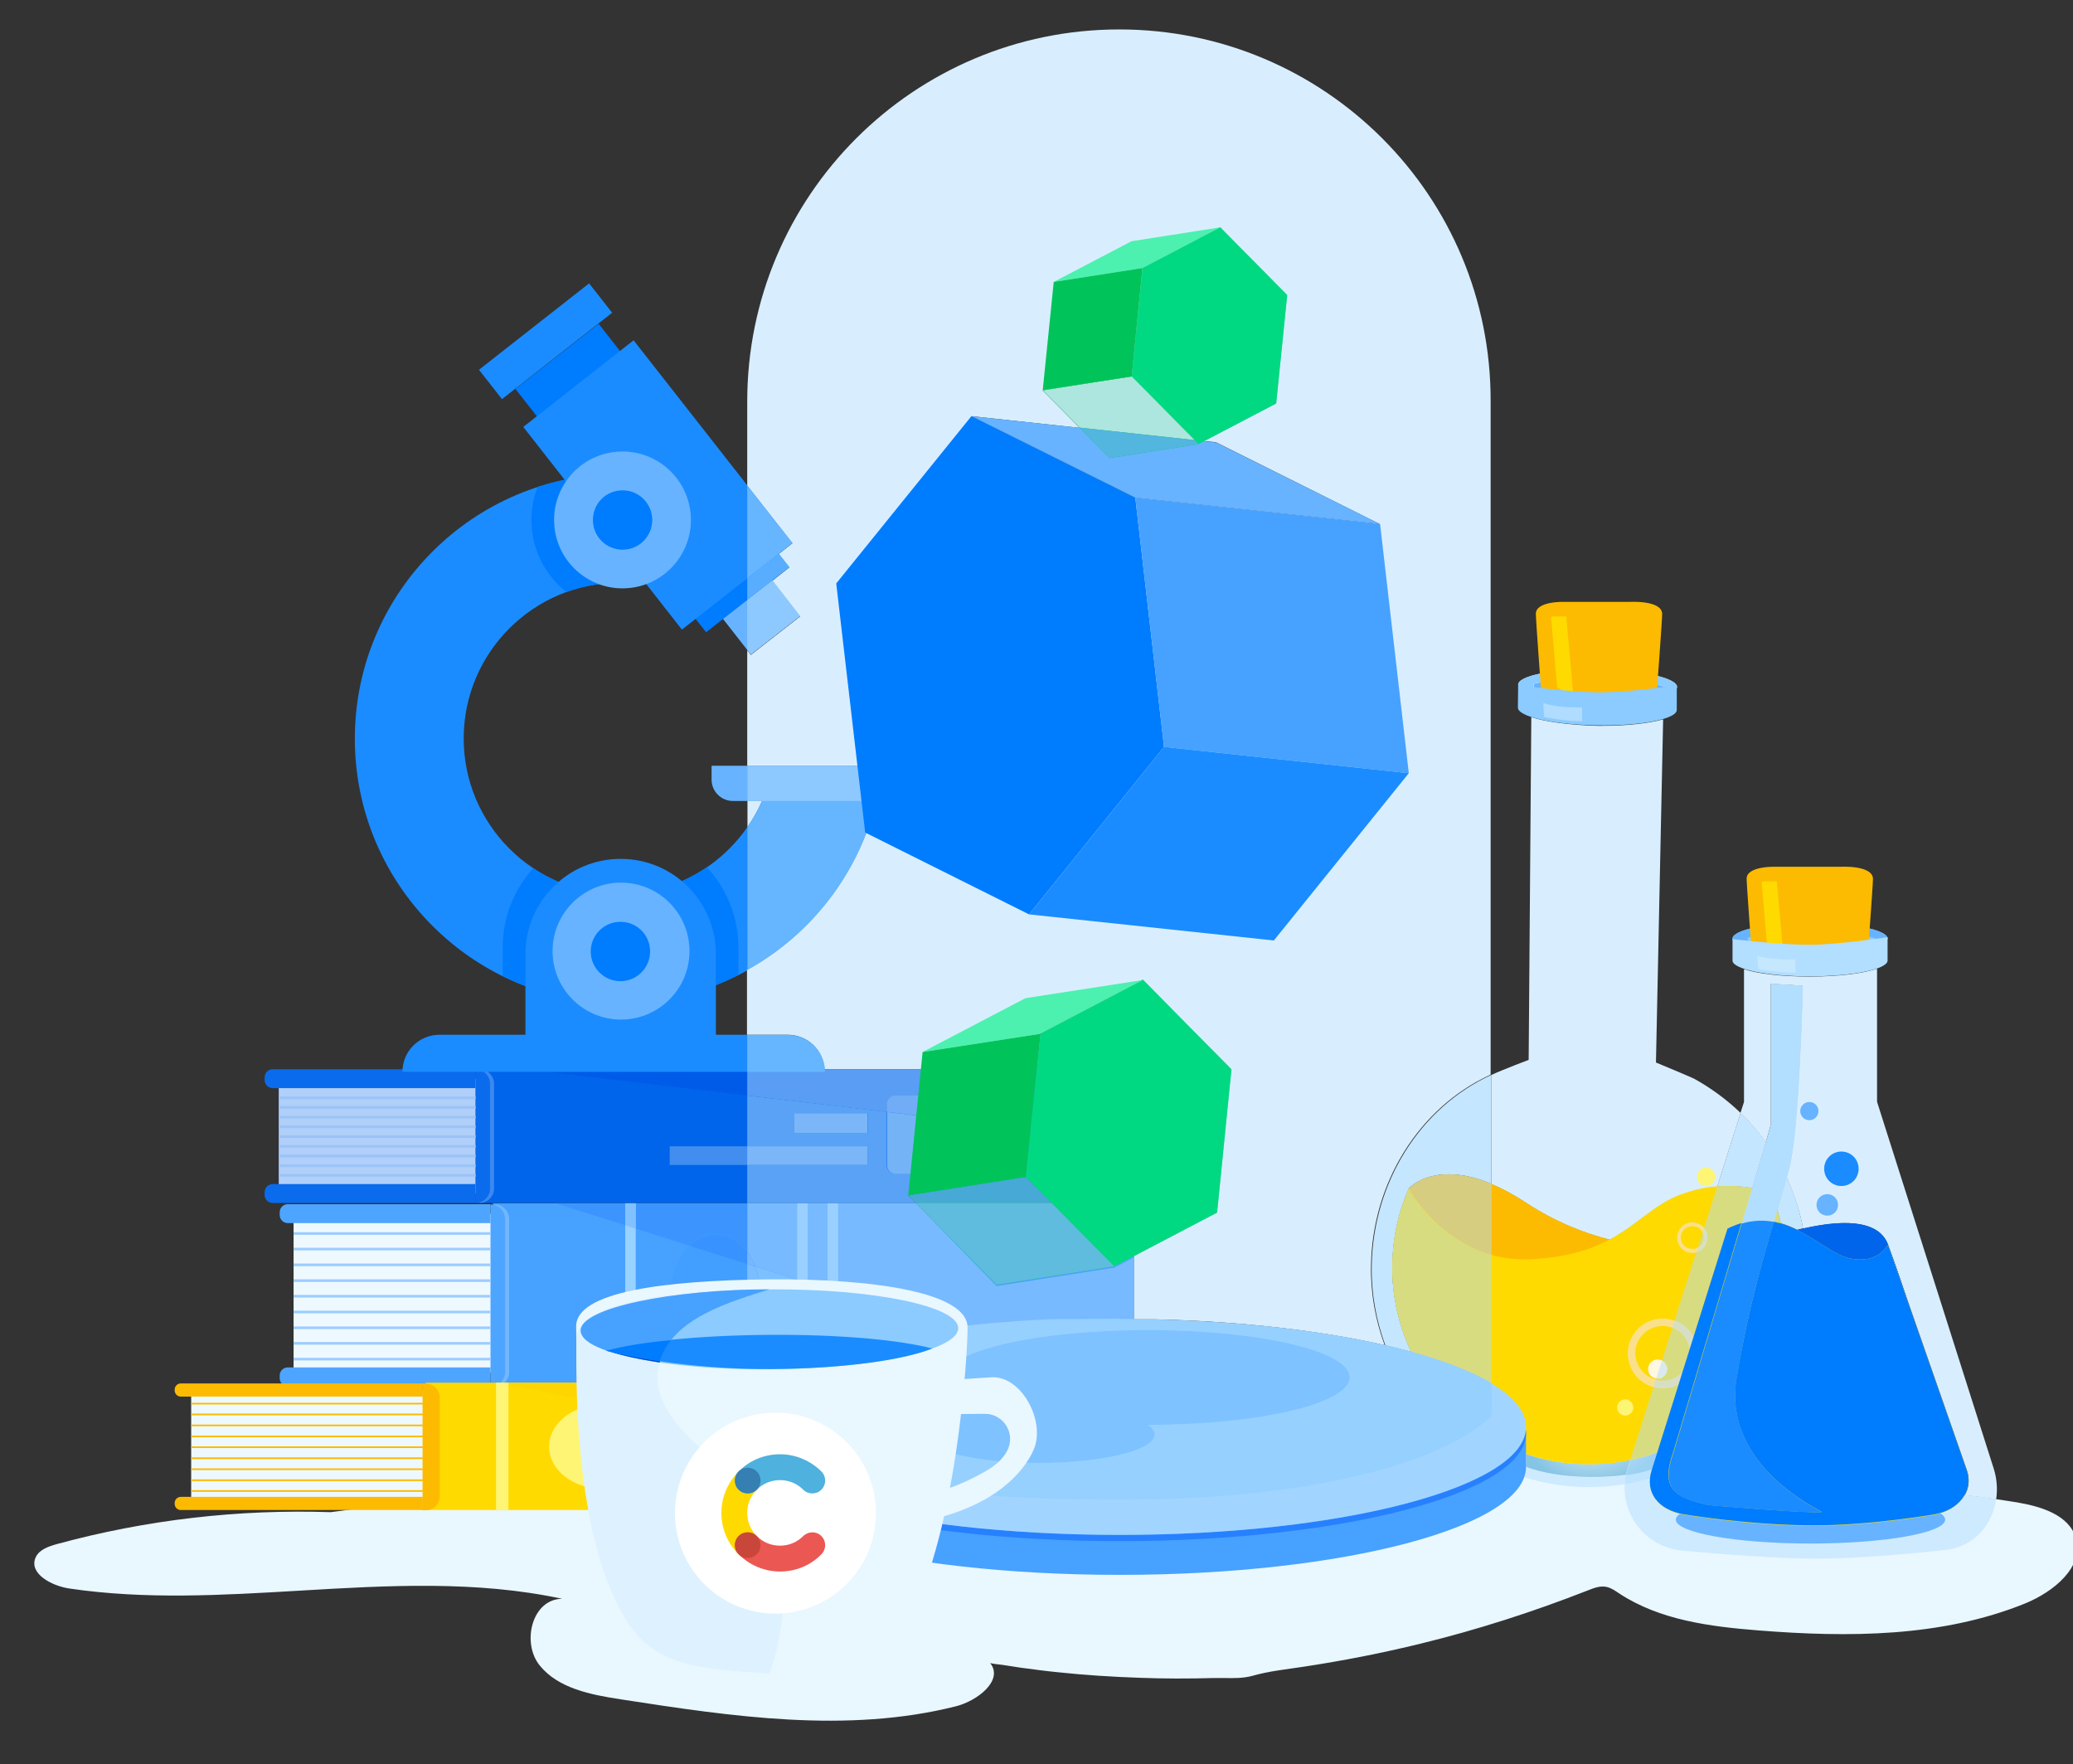 <?xml version="1.0" encoding="utf-8"?>
<!-- Generator: Adobe Illustrator 25.1.0, SVG Export Plug-In . SVG Version: 6.00 Build 0)  -->
<svg version="1.1" xmlns="http://www.w3.org/2000/svg" xmlns:xlink="http://www.w3.org/1999/xlink" x="0px" y="0px"
	 viewBox="0 0 866.4 737.2" style="enable-background:new 0 0 866.4 737.2;" xml:space="preserve">
<rect x="0" y="0" width="866.4" height="737.2" fill="#333333" stroke="none"/>
<style type="text/css">
	.st0{fill:#007CFF;}
	.st1{fill:#67B3FF;}
	.st2{fill:#47A1FF;}
	.st3{fill:#B2DEFF;}
	.st4{fill:#E9F7FF;}
	.st5{fill:#FFDA00;}
	.st6{fill:#1A8CFF;}
	.st7{fill:url(#SVGID_1_);}
	.st8{fill:url(#SVGID_2_);}
	.st9{fill:#0050D5;}
	.st10{fill:#0065EB;}
	.st11{fill:#8BCBFF;}
	.st12{opacity:0.35;fill:#E9F7FF;}
	.st13{fill:url(#SVGID_3_);}
	.st14{fill:#F9DF80;}
	.st15{fill:#FDF387;}
	.st16{fill:#FDF6DE;}
	.st17{opacity:0.35;}
	.st18{fill:#E9F5FA;}
	.st19{fill:#00D981;}
	.st20{fill:#FFF575;}
	.st21{fill:#003CBE;}
	.st22{fill:#4CF1AF;}
	.st23{fill:#97C9F9;}
	.st24{fill:#3F8CF6;}
	.st25{fill:#0F40B6;}
	.st26{fill:#F9D94A;}
	.st27{fill:#4CA76D;}
	.st28{fill:#62D488;}
	.st29{fill:#3E805D;}
	.st30{fill:#225437;}
	.st31{opacity:0.1;}
	.st32{fill:#3D7E5B;}
	.st33{fill:#64D996;}
	.st34{fill:#F7D74A;}
	.st35{fill:#3F96F6;}
	.st36{opacity:0.49;fill:#E9F7FF;}
	.st37{enable-background:new    ;}
	.st38{fill:#00C459;}
	.st39{fill:#66E8B3;}
	.st40{fill:#4AE4A6;}
	.st41{fill:#99D1FF;}
	.st42{fill:#429EFF;}
	.st43{fill:#EEF9FF;}
	.st44{fill:#71B7FF;}
	.st45{fill:#4EA5FF;}
	.st46{fill:#9CCCFF;}
	.st47{opacity:0.15;}
	.st48{fill:#3887EF;}
	.st49{fill:#428DF0;}
	.st50{fill:#B0CFF9;}
	.st51{fill:#3B88F0;}
	.st52{fill:#0A6BEC;}
	.st53{fill:#9CC3F7;}
	.st54{fill:url(#SVGID_4_);}
	.st55{opacity:0.49;fill:url(#SVGID_5_);}
	.st56{fill:#A1D5FF;}
	.st57{opacity:0.5;}
	.st58{opacity:0.49;fill:#8BCBFF;}
	.st59{fill:none;stroke:#FFFFFF;stroke-width:2.741;stroke-miterlimit:10;}
	.st60{fill:#61AEFF;}
	.st61{opacity:0.2;}
	.st62{opacity:0.3;fill:#47A1FF;}
	.st63{fill:url(#SVGID_6_);}
	.st64{fill:url(#SVGID_7_);}
	.st65{fill:#86C4E4;}
	.st66{fill:#B0DCFF;}
	.st67{opacity:0.35;fill:#F4FBFF;}
	.st68{fill:url(#SVGID_8_);}
	.st69{fill:url(#SVGID_9_);}
	.st70{fill:url(#SVGID_10_);}
	.st71{fill:url(#SVGID_11_);}
	.st72{fill:url(#SVGID_12_);}
	.st73{fill:url(#SVGID_13_);}
	.st74{opacity:0.3;fill:#8BCBFF;}
	.st75{fill:url(#SVGID_14_);}
	.st76{fill:url(#SVGID_15_);}
	.st77{fill:#A2E6C4;}
	.st78{fill:#99F0CD;}
	.st79{opacity:0.8;fill:url(#SVGID_16_);}
	.st80{opacity:0.49;fill:url(#SVGID_17_);}
	.st81{fill:none;stroke:#FFFFFF;stroke-width:1.369;stroke-miterlimit:10;}
	.st82{fill:url(#SVGID_18_);}
	.st83{fill:url(#SVGID_19_);}
	.st84{fill:url(#SVGID_20_);}
	.st85{fill:url(#SVGID_21_);}
	.st86{fill:url(#SVGID_22_);}
	.st87{fill:url(#SVGID_23_);}
	.st88{fill:url(#SVGID_24_);}
	.st89{fill:url(#SVGID_25_);}
	.st90{fill:#FCBB00;}
	.st91{fill:url(#SVGID_26_);}
	.st92{fill:#F9D873;}
	.st93{fill:#E4B966;}
	.st94{fill:url(#SVGID_27_);}
	.st95{fill:#0033A3;}
	.st96{clip-path:url(#SVGID_29_);}
	.st97{clip-path:url(#SVGID_31_);}
	.st98{clip-path:url(#SVGID_33_);}
	.st99{clip-path:url(#SVGID_35_);}
	.st100{clip-path:url(#SVGID_37_);}
	.st101{clip-path:url(#SVGID_39_);}
	.st102{clip-path:url(#SVGID_41_);}
	.st103{clip-path:url(#SVGID_43_);}
	.st104{fill:url(#SVGID_44_);}
	.st105{fill:url(#SVGID_45_);}
	.st106{fill:url(#SVGID_46_);}
	.st107{fill:url(#SVGID_47_);}
	.st108{fill:url(#SVGID_48_);}
	.st109{fill:url(#SVGID_49_);}
	.st110{fill:url(#SVGID_50_);}
	.st111{opacity:0.49;fill:url(#SVGID_51_);}
	.st112{fill:url(#SVGID_52_);}
	.st113{fill:url(#SVGID_53_);}
	.st114{fill:#FAE08D;}
	.st115{fill:#FEF7E1;}
	.st116{fill:url(#SVGID_54_);}
	.st117{fill:none;}
	.st118{fill:#DEF1FF;}
	.st119{fill:#FFFFFF;}
	.st120{fill:#4FB1DD;}
	.st121{fill:#EB5752;}
	.st122{fill:#357FB2;}
	.st123{fill:#C9473A;}
	.st124{fill:url(#SVGID_55_);}
	.st125{fill:url(#SVGID_56_);}
	.st126{fill:url(#SVGID_57_);}
	.st127{fill:url(#SVGID_58_);}
	.st128{fill:url(#SVGID_59_);}
	.st129{fill:url(#SVGID_60_);}
	.st130{fill:url(#SVGID_61_);}
	.st131{fill:url(#SVGID_62_);}
	.st132{fill:url(#SVGID_63_);}
	.st133{fill:url(#SVGID_64_);}
	.st134{fill:url(#SVGID_65_);}
	.st135{fill:url(#SVGID_66_);}
	.st136{fill:url(#SVGID_67_);}
	.st137{fill:url(#SVGID_68_);}
	.st138{fill:url(#SVGID_69_);}
	.st139{fill:url(#SVGID_70_);}
	.st140{fill:url(#SVGID_71_);}
	.st141{opacity:0.35;fill:#B2DEFF;}
	.st142{fill:url(#SVGID_72_);}
	.st143{fill:url(#SVGID_73_);}
	.st144{fill:url(#SVGID_74_);}
	.st145{fill:url(#SVGID_75_);}
	.st146{fill:url(#SVGID_76_);}
	.st147{fill:url(#SVGID_77_);}
	.st148{fill:url(#SVGID_78_);}
	.st149{fill:url(#SVGID_79_);}
	.st150{opacity:0.3;}
	.st151{opacity:0.4;}
	.st152{fill:#B7882E;}
	.st153{fill:#BAE3F3;}
	.st154{fill-rule:evenodd;clip-rule:evenodd;fill:#003CBE;}
	.st155{fill-rule:evenodd;clip-rule:evenodd;fill:#EAF3FC;}
	.st156{opacity:0.7;}
	.st157{fill-rule:evenodd;clip-rule:evenodd;fill:#E9F7FF;}
	.st158{fill:url(#SVGID_82_);}
	.st159{fill:url(#SVGID_83_);}
	.st160{fill:url(#SVGID_84_);}
	.st161{fill:#E4EFFC;}
	.st162{fill:#78B3F9;}
	.st163{fill:url(#SVGID_85_);}
	.st164{fill:url(#SVGID_86_);}
	.st165{fill:url(#SVGID_87_);}
	.st166{fill:#2567E2;}
	.st167{clip-path:url(#SVGID_89_);}
	.st168{fill:#442D12;}
	.st169{fill:#2F7CF5;}
	.st170{fill:#2265EA;}
	.st171{fill:#1750D4;}
	.st172{fill:#DAAB7E;}
	.st173{fill:#0B3CBD;}
	.st174{opacity:0.3;fill:#1750D4;}
	.st175{fill:#C6956D;}
	.st176{fill:#B88460;}
	.st177{fill:#E9BB85;}
	.st178{fill:#DCAC7A;}
	.st179{fill:#388BF6;}
	.st180{fill:#E8F6FD;}
	.st181{fill:#DFF1FD;}
	.st182{fill:#C0E3FB;}
	.st183{fill:#B1DDFB;}
	.st184{fill:#67B2F8;}
	.st185{fill:#B3965D;}
	.st186{opacity:0.29;fill:#AA8A4C;}
	.st187{fill:#EEF7FD;}
	.st188{opacity:0.3;fill:#B4DEFB;}
	.st189{fill:#B4DEFB;}
	.st190{fill:#67DE91;}
	.st191{fill:#F7D7B0;}
	.st192{fill:#8AE9BC;}
	.st193{fill:#CAD2DB;}
	.st194{fill:#C1C3C9;}
	.st195{fill:#F8D649;}
	.st196{fill:#AA8A4C;}
	.st197{fill:#FBE67A;}
	.st198{fill:#3F96F4;}
	.st199{fill:#286ACA;}
	.st200{fill:#7BBFF8;}
	.st201{fill:#4F300E;}
	.st202{fill:#422509;}
	.st203{fill:#C7E6FC;}
	.st204{fill:#B5DFFB;}
	.st205{fill:#331D06;}
	.st206{opacity:0.3;fill:#331D06;}
	.st207{fill:#946938;}
	.st208{fill:#875E33;}
	.st209{fill:#996C3D;}
	.st210{fill:none;stroke:#F8D75F;stroke-width:1.033;stroke-miterlimit:10;}
	.st211{fill:none;stroke:#F8D75F;stroke-width:1.033;stroke-linecap:round;stroke-miterlimit:10;}
	.st212{fill:#87C3FF;}
	.st213{fill:#A8D4FF;}
	.st214{opacity:0.3;fill:#875E33;}
	.st215{fill:#8ACAF9;}
	.st216{fill:#D7EDFC;}
	.st217{fill:#CAE8FC;}
	.st218{fill:url(#SVGID_90_);}
	.st219{fill:url(#SVGID_91_);}
	.st220{fill:url(#SVGID_92_);}
	.st221{fill:#C2E5FF;}
	.st222{fill:#D9EFFF;}
	.st223{fill:#F8D55E;}
	.st224{fill:#4FB3DF;}
	.st225{fill:#EB5651;}
	.st226{fill:#3580B4;}
	.st227{fill:#CB4739;}
	.st228{opacity:0.45;}
	.st229{clip-path:url(#SVGID_94_);}
	.st230{fill:none;stroke:#F8D75F;stroke-width:0.992;stroke-miterlimit:10;}
	.st231{fill:none;stroke:#F8D75F;stroke-width:0.992;stroke-linecap:round;stroke-miterlimit:10;}
	.st232{fill:#3C95FF;}
	.st233{fill:#82C1FF;}
	.st234{fill:#3892FF;}
	.st235{fill:#005CE8;}
	.st236{fill:#FFD500;}
	.st237{fill:#FFF064;}
	.st238{fill:#D8EEFF;}
	.st239{fill:#CDEAFF;}
	.st240{fill:url(#SVGID_95_);}
	.st241{fill:#7DC0FF;}
	.st242{fill:#A6D8FF;}
	.st243{fill:#7ABEFF;}
	.st244{fill:#77BAFF;}
	.st245{fill:#9AD0FF;}
	.st246{fill:#75B8FF;}
	.st247{fill:#59A2F5;}
	.st248{fill:#75B3F7;}
	.st249{fill:#599DF4;}
	.st250{fill:#71ADF6;}
	.st251{fill:#7AB6F8;}
	.st252{fill:#66B5FF;}
	.st253{fill:#8DC9FF;}
	.st254{fill:#59ADFF;}
	.st255{fill:#D8DA80;}
	.st256{fill:#C5E6FF;}
	.st257{fill:#D7CD80;}
	.st258{fill:#D8DC80;}
	.st259{fill:#C5E3FD;}
	.st260{fill:#8BAE00;}
	.st261{fill:#2780FF;}
	.st262{fill:#81C3FF;}
	.st263{fill:#B1DCFF;}
	.st264{fill:#96D0FF;}
	.st265{fill:#ADE6DE;}
	.st266{fill:#5FBCDE;}
	.st267{fill:#47A9D6;}
	.st268{fill:#52B6DE;}
	.st269{fill:#7EC2FF;}
	.st270{fill:#9FD5FF;}
	.st271{fill:#BFE4FF;}
	.st272{fill:url(#SVGID_96_);}
	.st273{fill:#D6DFC6;}
	.st274{fill:#D8EAF0;}
	.st275{fill:#E0F2FE;}
	.st276{fill:#D4EDFF;}
	.st277{fill:#E4E8AB;}
	.st278{fill:#FFE600;}
	.st279{fill:#C5E8FF;}
	.st280{fill:#113FC9;}
	.st281{fill:#0030B4;}
	.st282{fill:#9CC4F4;}
	.st283{fill:#E6DDCB;}
	.st284{fill:#A2824A;}
	.st285{fill:#D9EDFC;}
	.st286{fill:#154DD3;}
	.st287{fill:#D4B484;}
	.st288{fill:#C8A579;}
	.st289{fill:#E8F5FE;}
	.st290{fill:#C6E4FB;}
	.st291{fill:#A1D4FA;}
	.st292{fill:#1F61E9;}
	.st293{fill:#93CCF9;}
	.st294{fill:#D7D6C9;}
	.st295{fill:#B4C7C9;}
	.st296{fill:#A4C1C8;}
	.st297{fill:#271504;}
	.st298{fill:#704D27;}
	.st299{fill:#664524;}
	.st300{fill:#F8D75F;}
	.st301{clip-path:url(#SVGID_98_);fill:#7199C1;}
	.st302{fill:#906636;}
	.st303{fill:url(#SVGID_99_);}
	.st304{fill:url(#SVGID_100_);}
	.st305{fill:url(#SVGID_101_);}
</style>
<g id="Background">
</g>
<g id="Blue">
</g>
<g id="Ladder_Climber">
</g>
<g id="Top_Layer">
</g>
<g id="Layer_5">
</g>
<g id="Layer_6">
	<g>
		<path class="st4" d="M138.2,631.9c-38.5-1.3-77.2,3.2-114.3,13.3c-3.6,1-7.5,2.3-9,5.6c-3,6.7,6.6,11.9,14.1,13
			c31.7,4.7,64,2.8,96.2,0.9c37-2.2,73.9-4.3,109.8,3.4c-12.6,0-17.2,18.3-9.4,27.9c7.8,9.6,21.4,12.2,33.8,14.1
			c46.5,7.2,94.6,14.4,140.2,2.9c9-2.3,20-10.9,14.2-18.1c0.3,0.3,5,0.8,5.1,0.8c2.6,0.4,5.2,0.8,7.8,1.2c5.2,0.7,10.4,1.4,15.6,1.9
			c11.2,1.2,22.5,1.9,33.8,2.3c10.4,0.4,20.8,0.4,31.3,0.1c1.4,0,2.8,0,4.3,0c3.9,0.1,8.1,0.1,11.7-0.9c7-2,14.1-2.7,21.3-3.8
			c16.5-2.5,32.9-5.7,49.2-9.7c23.7-5.8,47-13.3,69.7-22.2c2.5-1,5.1-2,7.7-1.5c2,0.4,3.7,1.6,5.5,2.8c16.9,11.1,37.8,13.8,58,15.4
			c37.7,3,76.7,2.9,111.7-11.3c11.7-4.8,24.7-15.2,21.1-27.3c-2.9-9.7-14.6-13.2-24.6-14.9c-17.1-2.8-34.3-4.6-51.6-5.3
			c-2.7-0.1-5.4-0.1-8.2,0c-10.2,0.2-20.7,0.3-28.3-7.2c-2.9-2.9-5.7-5.9-9-8.4c-16.1-12.1-37.7-14.4-57.2-15.7
			c-17.8-1.2-35.7-1.8-53.6-2c-18.9-0.2-38,0.2-56.6,3.7c-32.8,6.3-63,22.2-94.8,32.3c-13.8,4.4-27.8,7.3-42.3,7.9
			c-6.2,0.2-12.2,0.7-18.5,0.6c-18.4-0.2-36.7-0.5-55.1-1.1c-36.7-1.1-73.4-2.9-110-5c-7.1-0.4-16-2.3-17.6-9L138.2,631.9"/>
		<polyline class="st2" points="206,502.8 206,579.3 473.9,579.3 473.9,502.8 206,502.8 		"/>
		<polyline class="st41" points="333.2,502.8 333.2,579.3 337.6,579.3 337.6,502.8 333.2,502.8 		"/>
		<polyline class="st41" points="345.9,502.8 345.9,579.3 350.3,579.3 350.3,502.8 345.9,502.8 		"/>
		<polyline class="st41" points="261.3,502.8 261.3,579.3 265.7,579.3 265.7,502.8 261.3,502.8 		"/>
		<path class="st42" d="M299.1,515.9c-10.4,0-18.8,11.3-18.8,25.3c0,14,8.4,25.3,18.8,25.3c10.4,0,18.8-11.3,18.8-25.3
			C317.9,527.2,309.4,515.9,299.1,515.9"/>
		<rect x="122.7" y="507.2" class="st43" width="84" height="66.4"/>
		<path class="st44" d="M212.8,573.4v-64c0-3.3-2.7-6.1-6.1-6.1v76.1C210.1,579.4,212.8,576.7,212.8,573.4"/>
		<path class="st45" d="M211.1,573.4v-64c0-3.3-2.7-6.1-6.1-6.1v76.1C208.3,579.4,211.1,576.7,211.1,573.4"/>
		<path class="st45" d="M116.9,507.7v-1.1c0-1.9,1.5-3.4,3.4-3.4H205v7.9h-84.7C118.4,511.1,116.9,509.6,116.9,507.7z"/>
		<path class="st45" d="M116.9,575.9v-1.1c0-1.9,1.5-3.4,3.4-3.4H205v7.9h-84.7C118.4,579.3,116.9,577.8,116.9,575.9z"/>
		<rect x="122.7" y="554.3" class="st46" width="82.3" height="1.1"/>
		<rect x="122.7" y="541.1" class="st46" width="82.3" height="1.1"/>
		<rect x="122.7" y="528" class="st46" width="82.3" height="1.1"/>
		<rect x="122.7" y="560.8" class="st46" width="82.3" height="1.1"/>
		<rect x="122.7" y="567.4" class="st46" width="82.3" height="1.1"/>
		<rect x="122.7" y="547.7" class="st46" width="82.3" height="1.1"/>
		<rect x="122.7" y="534.6" class="st46" width="82.3" height="1.1"/>
		<rect x="122.7" y="521.4" class="st46" width="82.3" height="1.1"/>
		<rect x="122.7" y="514.9" class="st46" width="82.3" height="1.1"/>
		<path class="st232" d="M261.3,502.8h-29.1l29.1,9.2V502.8 M312.3,502.8h-46.6v10.6l22.4,7.1c3.1-2.9,6.8-4.7,10.9-4.7
			c5.2,0,9.9,2.8,13.3,7.4V502.8"/>
		<polyline class="st233" points="265.7,502.8 261.3,502.8 261.3,512 265.7,513.4 265.7,502.8 		"/>
		<path class="st234" d="M299.1,515.9c-4.1,0-7.8,1.7-10.9,4.7l24.2,7.6v-4.9C308.9,518.7,304.2,515.9,299.1,515.9"/>
		<polyline class="st10" points="458.6,502.7 457.5,446.8 198.7,446.8 198.7,502.7 458.6,502.7 		"/>
		<path class="st48" d="M396.2,486.9v-25.6c0-1.9-1.5-3.4-3.5-3.4h-18.5c-1.9,0-3.5,1.5-3.5,3.4v25.6c0,1.9,1.5,3.5,3.5,3.5h18.5
			C394.6,490.4,396.2,488.8,396.2,486.9"/>
		<polyline class="st235" points="312.3,447.9 228.2,447.9 312.3,457.8 312.3,447.9 		"/>
		<polyline class="st49" points="332,473.4 332,465.2 362.6,465.2 362.6,473.4 332,473.4 		"/>
		<polyline class="st49" points="279.9,486.8 279.9,479 362.6,479 362.6,486.8 279.9,486.8 		"/>
		<rect x="116.5" y="450.8" class="st50" width="84" height="48"/>
		<path class="st51" d="M206.5,496.6v-43.7c0-3.3-2.7-6.1-6.1-6.1v55.9C203.8,502.7,206.5,500,206.5,496.6z"/>
		<path class="st52" d="M204.8,496.6v-43.7c0-3.3-2.7-6.1-6.1-6.1v55.9C202.1,502.7,204.8,500,204.8,496.6z"/>
		<path class="st52" d="M110.6,451.3v-1.1c0-1.9,1.5-3.4,3.4-3.4h84.7v7.9H114C112.1,454.7,110.6,453.2,110.6,451.3z"/>
		<path class="st52" d="M110.6,499.3v-1.1c0-1.9,1.5-3.4,3.4-3.4h84.7v7.9H114C112.1,502.7,110.6,501.2,110.6,499.3z"/>
		<rect x="116.5" y="482.5" class="st53" width="82.3" height="1.1"/>
		<rect x="116.5" y="474.4" class="st53" width="82.3" height="1.1"/>
		<rect x="116.5" y="466.3" class="st53" width="82.3" height="1.1"/>
		<rect x="116.5" y="486.6" class="st53" width="82.3" height="1.1"/>
		<rect x="116.5" y="490.6" class="st53" width="82.3" height="1.1"/>
		<rect x="116.5" y="478.5" class="st53" width="82.3" height="1.1"/>
		<rect x="116.5" y="470.3" class="st53" width="82.3" height="1.1"/>
		<rect x="116.5" y="462.2" class="st53" width="82.3" height="1.1"/>
		<rect x="116.5" y="458.2" class="st53" width="82.3" height="1.1"/>
		<path class="st6" d="M322.9,320.2c-5.5,30.4-32.1,53.5-64,53.5c-35.9,0-65.1-29.2-65.1-65.1c0-35.9,29.2-65.1,65.1-65.1
			c2.4,0,4.7,0.1,7,0.4v-45.6c-2.3-0.1-4.6-0.2-7-0.2c-61,0-110.6,49.6-110.6,110.6s49.6,110.6,110.6,110.6
			c57,0,104.1-43.4,110-98.9H322.9"/>
		<path class="st0" d="M236.8,247.4c6.9-2.5,14.3-3.9,22.1-3.9c2.4,0,4.7,0.1,7,0.4v-45.6c-2.3-0.1-4.6-0.2-7-0.2
			c-11.9,0-23.4,1.9-34.2,5.4c-1.7,4.3-2.6,8.9-2.6,13.8C222.1,229.5,227.8,240.4,236.8,247.4z"/>
		<polyline class="st1" points="334.4,257.4 313.8,273.5 272.5,220.7 293,204.6 334.4,257.4 		"/>
		<polyline class="st0" points="329.9,237 295.1,264.2 215.4,162.5 250.2,135.3 329.9,237 		"/>
		
			<rect x="198.8" y="134.9" transform="matrix(0.787 -0.617 0.617 0.787 -39.508 171.002)" class="st6" width="58.5" height="15.6"/>
		<polyline class="st6" points="331.2,226.9 285,263.1 218.7,178.4 264.8,142.2 331.2,226.9 		"/>
		<path class="st6" d="M344.8,447.9H168.2c0-8.6,6.9-15.5,15.5-15.5h145.6C337.9,432.5,344.8,439.4,344.8,447.9"/>
		<path class="st0" d="M295.4,362.4c-10.4,7.1-23,11.3-36.5,11.3c-13.3,0-25.7-4-36-10.9c-8,8.8-12.8,20.4-12.8,33.2
			c0,0.6,0,5.2,0,11.8c14.7,7.3,31.3,11.4,48.8,11.4c17.9,0,34.8-4.3,49.7-11.8c0-6.3,0-10.6,0-11.4
			C308.6,383,303.6,371.2,295.4,362.4z"/>
		<path class="st6" d="M219.6,447.3c0,0,0-46.5,0-48.6c0-22,17.8-39.8,39.8-39.8s39.8,17.8,39.8,39.8c0,2.5,0,48.6,0,48.6H219.6z"/>
		
			<ellipse transform="matrix(7.088951e-02 -0.998 0.998 7.088951e-02 -155.63 628.04)" class="st1" cx="259.3" cy="397.6" rx="28.6" ry="28.6"/>
		<path class="st0" d="M271.7,397.6c0,6.8-5.5,12.4-12.4,12.4c-6.8,0-12.4-5.5-12.4-12.4c0-6.8,5.5-12.4,12.4-12.4
			C266.2,385.2,271.7,390.7,271.7,397.6z"/>
		
			<ellipse transform="matrix(0.995 -9.853807e-02 9.853807e-02 0.995 -20.144 26.695)" class="st1" cx="260.2" cy="217.3" rx="28.6" ry="28.6"/>
		<path class="st0" d="M272.6,217.3c0,6.8-5.5,12.4-12.4,12.4c-6.8,0-12.4-5.5-12.4-12.4s5.5-12.4,12.4-12.4
			C267,204.9,272.6,210.4,272.6,217.3z"/>
		<path class="st1" d="M376.8,334.7h-70.5c-4.9,0-8.9-4-8.9-8.9V320h88.3v5.8C385.7,330.7,381.7,334.7,376.8,334.7"/>
		<polyline class="st5" points="177.9,577.8 177.9,631 469.8,631 469.8,577.8 177.9,577.8 		"/>
		<polyline class="st20" points="290.3,579 290.3,632.2 297.1,631 297.1,577.8 290.3,579 		"/>
		<polyline class="st90" points="342.5,577.8 342.5,631 347.7,631 347.7,577.8 342.5,577.8 		"/>
		<polyline class="st20" points="207.3,577.8 207.3,631 212.5,631 212.5,577.8 207.3,577.8 		"/>
		<path class="st20" d="M251.7,586.9c-12.2,0-22.2,7.9-22.2,17.6s9.9,17.6,22.2,17.6c12.2,0,22.2-7.9,22.2-17.6
			S264,586.9,251.7,586.9"/>
		<rect x="79.9" y="580.8" class="st43" width="98.9" height="46.2"/>
		<path class="st90" d="M183.8,625.2V584c0-3.2-2.6-5.9-5.9-5.9h-1.3v53h1.3C181.2,631.1,183.8,628.5,183.8,625.2z"/>
		<path class="st90" d="M73,581v-0.3c0-1.4,1.1-2.6,2.6-2.6h101.1v5.5H75.5C74.1,583.6,73,582.4,73,581z"/>
		<path class="st90" d="M73,628.4v-0.3c0-1.4,1.1-2.6,2.6-2.6h101.1v5.5H75.5C74.1,631,73,629.8,73,628.4z"/>
		<rect x="79.9" y="613.6" class="st90" width="96.8" height="0.7"/>
		<rect x="79.9" y="604.4" class="st90" width="96.8" height="0.7"/>
		<rect x="79.9" y="595.3" class="st90" width="96.8" height="0.7"/>
		<rect x="79.9" y="618.2" class="st90" width="96.8" height="0.7"/>
		<rect x="79.9" y="622.7" class="st90" width="96.8" height="0.7"/>
		<rect x="79.9" y="609" class="st90" width="96.8" height="0.7"/>
		<rect x="79.9" y="599.9" class="st90" width="96.8" height="0.7"/>
		<rect x="79.9" y="590.7" class="st90" width="96.8" height="0.7"/>
		<rect x="79.9" y="586.2" class="st90" width="96.8" height="0.7"/>
		<path class="st236" d="M297.1,577.8h-31.3h-4.4h-48.8v0.8l40.9,8.3c2.6,0.2,5.1,0.7,7.4,1.5l29.4,6V579L297.1,577.8 M312.3,577.8
			h-15.3v18l0.9,0.2c0.2-6.3,5.3-12.4,14.4-17.9V577.8"/>
		<polyline class="st237" points="297.1,577.8 297.1,577.8 290.3,579 290.3,594.4 297.1,595.8 297.1,577.8 		"/>
		<polyline class="st237" points="212.5,577.8 209.1,577.8 208.7,577.8 212.5,578.6 212.5,577.8 		"/>
		<path class="st237" d="M253.5,586.9l7.4,1.5C258.6,587.6,256.1,587.1,253.5,586.9"/>
		<path class="st238" d="M640,299.7l-1.1,143.2c0,0-10.4,3.9-15.6,6.3v45.6c4.3,1.8,9.1,4.3,14.4,7.8c12.3,8.1,24.5,12.8,35.1,15.5
			c11.8-6.3,18.5-14.6,29.6-18.7c5.5-2,10.7-3.1,15.3-3.5l9.8-30.8c-5.7-5.5-12.2-10.3-19.2-14.2c-1.2-0.7-16.2-6.9-16.2-6.9
			l3-143.4c-5.6,1.6-14.8,2.7-25.3,2.7c-0.8,0-1.5,0-2.3,0C656,303,645.9,301.6,640,299.7"/>
		<path class="st239" d="M637.8,613.1c0,1.4-0.3,2.8-0.7,4.2c8.2,2.5,16.8,4,25.8,4.1c0.4,0,0.9,0,1.3,0c5,0,10-0.4,14.8-1.2
			c0.1-1.3,0.2-2.5,0.5-3.8c-4.2,0.6-8.8,0.9-13.7,0.9c-0.5,0-1,0-1.6,0C653.9,617.2,644.5,615.5,637.8,613.1"/>
		
			<radialGradient id="SVGID_1_" cx="-818.796" cy="4330.146" r="1" gradientTransform="matrix(26.472 0.382 0.253 -17.503 21245.59 76706.359)" gradientUnits="userSpaceOnUse">
			<stop  offset="0" style="stop-color:#D2E9F5"/>
			<stop  offset="1" style="stop-color:#86C4E4"/>
		</radialGradient>
		<path class="st7" d="M637.8,607.6c0,2.6,0,4.8,0,5.4c0,0,0,0,0,0c6.7,2.5,16,4.1,26.4,4.2c0.5,0,1.1,0,1.6,0
			c4.8,0,9.5-0.3,13.7-0.9c0.2-0.9,0.4-1.7,0.7-2.6l1.2-3.7c-5.5,1.2-11.3,1.8-17.2,1.8c-0.4,0-0.8,0-1.2,0
			C654.2,611.8,645.7,610.3,637.8,607.6"/>
		<path class="st90" d="M588.8,496.6c0,0,14.8-16.5,48.9,5.9c34.1,22.4,67.3,18.8,67.3,18.8s-57.4,35.9-83.9,22.5
			C594.6,530.3,581.1,516.8,588.8,496.6"/>
		<path class="st5" d="M746.3,530.9c-0.7,45.4-38,81.7-83.4,81c-45.4-0.7-81.7-38-81-83.4c0.2-11.4,2.6-22.1,6.9-31.9
			c0,0,16.9,31.3,50.9,29.6c38-1.8,44.2-20.1,62.6-27c21.5-8,38-0.5,38-0.5C744.4,508.7,746.5,519.5,746.3,530.9"/>
		<path class="st114" d="M707.3,512.4c0.6,0,1.2,0.1,1.8,0.3c2.5,1,3.6,3.8,2.7,6.2c-0.8,1.9-2.6,3-4.5,3c-0.6,0-1.2-0.1-1.8-0.3
			c-2.5-1-3.6-3.8-2.7-6.2C703.6,513.5,705.4,512.4,707.3,512.4 M707.3,510.8c-2.6,0-4.9,1.6-5.9,4c-1.3,3.2,0.3,6.9,3.5,8.3
			c0.8,0.3,1.6,0.5,2.4,0.5c2.6,0,4.9-1.6,5.9-4c0.6-1.6,0.6-3.3,0-4.9c-0.7-1.6-1.9-2.8-3.5-3.4C708.9,511,708.1,510.8,707.3,510.8
			"/>
		<path class="st20" d="M727.5,525c-0.8,2-3.1,3-5.1,2.2c-2-0.8-3-3.1-2.2-5.1c0.8-2,3.1-3,5.1-2.2C727.3,520.7,728.3,523,727.5,525
			"/>
		<path class="st20" d="M682.4,589.4c-0.7,1.7-2.7,2.6-4.4,1.9c-1.7-0.7-2.6-2.7-1.9-4.4c0.7-1.7,2.7-2.6,4.4-1.9
			C682.2,585.8,683.1,587.7,682.4,589.4z"/>
		<path class="st114" d="M694.9,554.1c1.4,0,2.9,0.3,4.3,0.8c5.8,2.4,8.7,9,6.3,14.8c-1.8,4.4-6.1,7.1-10.6,7.1
			c-1.4,0-2.9-0.3-4.3-0.8c-5.8-2.4-8.7-9-6.3-14.8C686.1,556.8,690.4,554.1,694.9,554.1 M694.9,551c-6,0-11.3,3.6-13.5,9.1
			c-1.5,3.6-1.4,7.6,0.1,11.2c1.5,3.6,4.4,6.4,8,7.8c1.7,0.7,3.6,1.1,5.4,1.1c6,0,11.3-3.6,13.5-9.1c1.5-3.6,1.4-7.6-0.1-11.2
			c-1.5-3.6-4.4-6.4-8-7.8C698.6,551.3,696.8,551,694.9,551"/>
		<path class="st20" d="M732.7,551.9c-2.1,5.2-8,7.7-13.1,5.6c-5.2-2.1-7.7-8-5.6-13.1c2.1-5.2,8-7.7,13.1-5.6
			C732.3,540.8,734.8,546.7,732.7,551.9"/>
		<path class="st20" d="M716.6,493.2c-0.8,2-3,2.9-5,2.1c-2-0.8-2.9-3-2.1-5s3-2.9,5-2.1C716.5,489,717.4,491.2,716.6,493.2z"/>
		<path class="st114" d="M716,571.5c0.4,0,0.7,0.1,1.1,0.2c1.5,0.6,2.2,2.3,1.6,3.7c-0.4,1.1-1.5,1.8-2.6,1.8
			c-0.4,0-0.7-0.1-1.1-0.2c-1.5-0.6-2.2-2.3-1.6-3.7C713.8,572.1,714.9,571.5,716,571.5 M716,569.9c-1.8,0-3.4,1.1-4.1,2.8
			c-0.4,1.1-0.4,2.3,0,3.4c0.5,1.1,1.3,1.9,2.4,2.4c0.5,0.2,1.1,0.3,1.6,0.3c1.8,0,3.4-1.1,4.1-2.8c0.9-2.2-0.2-4.8-2.4-5.7
			C717.1,570,716.6,569.9,716,569.9"/>
		<path class="st115" d="M696.5,573.6c-0.8,2.1-3.2,3-5.2,2.2c-2.1-0.8-3-3.2-2.2-5.2c0.8-2.1,3.2-3,5.2-2.2
			C696.3,569.2,697.3,571.6,696.5,573.6"/>
		<path class="st4" d="M700.9,287.1c-0.1,3.8-15,6.7-33.3,6.4c-18.3-0.3-33.1-3.6-33.1-7.4c0.1-3.8,15-6.7,33.3-6.4
			S701,283.3,700.9,287.1z"/>
		<path class="st11" d="M700.9,287.1c0.1-3.8-14.8-7.1-33.1-7.4c-18.3-0.3-33.2,2.6-33.3,6.4c0,1.5,2.4,3,6.5,4.2
			c0-2.3-0.1-4.5-0.1-4.5c7.1-1.9,15.8-2.6,26.8-2.4c11.5,0.2,21.7,1.5,27.6,3.5l-0.3,4C698.7,289.9,700.9,288.6,700.9,287.1z"/>
		<path class="st4" d="M667.8,283.4c-11-0.2-19.7,0.5-26.8,2.4c0,0,0.1,2.2,0.1,4.5c6,1.8,15.7,3,26.6,3.2
			c11.4,0.2,21.4-0.9,27.4-2.6l0.3-4C689.5,285,679.3,283.6,667.8,283.4z"/>
		<path class="st1" d="M667.8,283.4c-11-0.2-19.7,0.5-26.8,2.4c0,0,0.1,2.2,0.1,4.5c6,1.8,15.7,3,26.6,3.2
			c11.4,0.2,21.4-0.9,27.4-2.6l0.3-4C689.5,285,679.3,283.6,667.8,283.4z"/>
		<path class="st90" d="M681.5,251.5h-27.6c0,0-12-0.4-12,5c0,2.7,2.4,34.7,2.4,34.7s1,2.1,4.6,2.4h38.8c3.6-0.3,4.6-2.4,4.6-2.4
			s2.4-32,2.4-34.7C694.5,250.8,681.5,251.5,681.5,251.5z"/>
		<path class="st5" d="M648.3,258.4l2.5,28.8c0,0,3.6,2.4,4.9,2.6l1.8,0l-2.9-32.2h-5.3C649.4,257.5,648.1,257.5,648.3,258.4z"/>
		<path class="st11" d="M700.8,296.7c-0.1,3.8-15,6.7-33.3,6.4c-18.3-0.3-33.1-3.6-33.1-7.4c0-1,0.1-9.4,0.1-9.4s19.6,2.8,33.1,3
			c11.9,0.2,33.2-2.9,33.2-2.9S700.8,295.4,700.8,296.7"/>
		<path class="st66" d="M645,293.8l0.3,5.8c0,0,7.6,1.7,16,1.8l-0.1-5.8c0,0-0.4,0-1,0C657.5,295.7,650.3,295.5,645,293.8"/>
		<path class="st238" d="M382.7,502.7h-70.4v0.1h70.5L382.7,502.7 M318.5,334.7h-6.1v10.9C314.7,342.2,316.8,338.6,318.5,334.7
			 M473,157.3l4.6-45.3L510,95l27.9,28.3l-4.6,45.3l-30.1,15.7l5,0.5l68.5,34.2l-102.3-11L406,173.9l45.3,4.9l-15.5-15.6L473,157.3
			 M467.8,12.3c-85.9,0-155.5,69.6-155.5,155.5v35.1l18.9,24.1l-5.7,4.5l4.4,5.6l-7.1,5.6l11.6,14.9l-20.6,16.1l-1.5-1.9V320h73.3
			v5.8c0,4.9-4,8.9-8.9,8.9h-10.5c-7.4,30.4-27.3,55.8-54,70.6v27.1h17c8.2,0,14.9,6.3,15.4,14.4h88.5l1.5-14.9l43-22.5l37,37.4
			l-6,59.9l-34.7,18.2v26.4c0,0,0,0,0,0c0,0,0,0,0,0c0.1,0,0.2,0,0.3,0c0,0,0,0,0.1,0c0.1,0,0.2,0,0.4,0c0,0,0,0,0,0
			c0.1,0,0.2,0,0.3,0c0,0,0,0,0.1,0c0.2,0,0.5,0,0.7,0c0,0,0,0,0,0c0.3,0,0.5,0,0.8,0c0,0,0,0,0,0c0.3,0,0.5,0,0.8,0c0,0,0,0,0,0
			c0.3,0,0.5,0,0.8,0c0,0,0,0,0.1,0c0.2,0,0.5,0,0.7,0c0,0,0,0,0,0c0.1,0,0.2,0,0.4,0h0c0.1,0,0.3,0,0.4,0c0,0,0,0,0,0
			c0.1,0,0.2,0,0.3,0c0,0,0,0,0,0c0.1,0,0.2,0,0.4,0c0,0,0.1,0,0.1,0c0.1,0,0.2,0,0.3,0c0,0,0,0,0,0c0.1,0,0.3,0,0.4,0c0,0,0,0,0,0
			c0.3,0,0.5,0,0.8,0c0,0,0,0,0,0c36.8,0.8,70.2,4.8,96.6,10.8c-3.8-10.3-5.9-21.5-5.7-33.1c0.5-34.9,20.1-66.1,49.7-79.8
			c0.1-0.1,0.2-0.1,0.3-0.2V167.8C623.3,81.9,553.7,12.3,467.8,12.3"/>
		<path class="st241" d="M350.3,540.2v23.6c13.8-3.5,29.9-6.4,47.6-8.5L350.3,540.2 M337.6,536.2v31.2c2.7-0.8,5.5-1.7,8.3-2.5
			v-26.1L337.6,536.2 M315.6,529.2c1.4,3.6,2.2,7.6,2.2,12c0,7-2.1,13.3-5.5,17.9v18.7h0.6c5.4-3.2,12.3-6.2,20.2-9v-34.1
			L315.6,529.2"/>
		<path class="st242" d="M333.2,534.8v34.1c1.4-0.5,2.9-1,4.4-1.5v-31.2L333.2,534.8"/>
		<path class="st242" d="M345.9,538.8v26.1c1.4-0.4,2.9-0.8,4.4-1.2v-23.6L345.9,538.8"/>
		<path class="st243" d="M312.3,528.2v17.8v13.2c3.4-4.6,5.5-10.9,5.5-17.9c0-4.3-0.8-8.4-2.2-12L312.3,528.2"/>
		<path class="st244" d="M333.2,502.8h-20.8v20.4c1.3,1.8,2.4,3.8,3.3,6l17.5,5.5V502.8 M345.9,502.8h-8.3v33.3l8.3,2.6V502.8
			 M382.9,502.8h-32.5v37.4l47.6,15c12.1-1.4,24.9-2.5,38.2-3.2c0,0,0,0,0,0c0.8,0,1.5-0.1,2.3-0.1h0c0.2,0,0.5,0,0.7,0
			c0,0,0,0,0.1,0c0.2,0,0.5,0,0.7,0c0,0,0,0,0,0c0.2,0,0.5,0,0.7,0c0,0,0,0,0.1,0c0.5,0,1,0,1.5-0.1c0,0,0,0,0,0c0.1,0,0.2,0,0.3,0
			c0,0,0,0,0,0c0.1,0,0.2,0,0.4,0c0,0,0,0,0,0c0.1,0,0.2,0,0.4,0c0,0,0,0,0,0c0.1,0,0.2,0,0.4,0c0,0,0,0,0.1,0c0.1,0,0.2,0,0.3,0
			c0,0,0,0,0,0c0.1,0,0.2,0,0.4,0c0,0,0,0,0,0c0.1,0,0.2,0,0.3,0c0,0,0,0,0.1,0c0.1,0,0.2,0,0.4,0c0,0,0,0,0.1,0c0.1,0,0.2,0,0.3,0
			c0,0,0,0,0.1,0c0.2,0,0.5,0,0.7,0c0,0,0,0,0,0c0.3,0,0.5,0,0.8,0c0,0,0,0,0,0c0.2,0,0.5,0,0.7,0c0,0,0,0,0.1,0c0.1,0,0.2,0,0.3,0
			c0,0,0,0,0.1,0c0.1,0,0.2,0,0.3,0c0,0,0.1,0,0.1,0c0.1,0,0.2,0,0.3,0c0,0,0,0,0.1,0c0.1,0,0.2,0,0.3,0c0,0,0.1,0,0.1,0
			c0.1,0,0.2,0,0.3,0c0,0,0,0,0,0c0.1,0,0.3,0,0.4,0l0,0c0.1,0,0.3,0,0.4,0c0,0,0,0,0,0c0.1,0,0.3,0,0.4,0c0,0,0,0,0,0
			c0.1,0,0.2,0,0.3,0c0,0,0,0,0.1,0c0.1,0,0.2,0,0.4,0c0,0,0,0,0,0c0.1,0,0.2,0,0.4,0c0,0,0,0,0,0c0.1,0,0.3,0,0.4,0c0,0,0,0,0,0
			c0.1,0,0.2,0,0.3,0c0,0,0.1,0,0.1,0c0.1,0,0.2,0,0.4,0c0,0,0,0,0,0c0.1,0,0.2,0,0.3,0c0,0,0.1,0,0.1,0c0.1,0,0.2,0,0.3,0
			c0,0,0,0,0.1,0c0.1,0,0.2,0,0.3,0c0,0,0.1,0,0.1,0c0.1,0,0.2,0,0.3,0c0,0,0,0,0,0c0.1,0,0.2,0,0.3,0c0,0,0.1,0,0.1,0
			c0.1,0,0.2,0,0.4,0c0,0,0,0,0,0c0.1,0,0.2,0,0.3,0c0,0,0.1,0,0.1,0c0.2,0,0.5,0,0.7,0c0,0,0.1,0,0.1,0c0.2,0,0.5,0,0.7,0
			c0,0,0.1,0,0.1,0c0.2,0,0.5,0,0.7,0c0,0,0,0,0.1,0c0.1,0,0.2,0,0.4,0c0,0,0,0,0,0c0.1,0,0.2,0,0.4,0c0,0,0.1,0,0.1,0
			c0.1,0,0.2,0,0.3,0c0,0,0,0,0,0c0.1,0,0.2,0,0.4,0c0,0,0,0,0.1,0c0.1,0,0.2,0,0.3,0c0,0,0,0,0.1,0c0.1,0,0.2,0,0.4,0
			c0,0,0,0,0.1,0c0.1,0,0.2,0,0.3,0c0,0,0,0,0,0c0.1,0,0.2,0,0.4,0c0,0,0,0,0.1,0c0.1,0,0.2,0,0.3,0c0,0,0,0,0.1,0
			c0.1,0,0.2,0,0.4,0c0,0,0,0,0,0c0.1,0,0.2,0,0.4,0c0,0,0,0,0,0c0.1,0,0.3,0,0.4,0c0,0,0,0,0,0c0.1,0,0.2,0,0.3,0c0,0,0.1,0,0.1,0
			c0.1,0,0.2,0,0.3,0c0,0,0.1,0,0.1,0c0.1,0,0.2,0,0.3,0c0,0,0.1,0,0.1,0c0.1,0,0.2,0,0.4,0c0,0,0,0,0,0c0.1,0,0.2,0,0.4,0
			c0,0,0,0,0.1,0c0.1,0,0.2,0,0.4,0c0,0,0,0,0.1,0c0.1,0,0.2,0,0.3,0c0,0,0.1,0,0.1,0c0.1,0,0.2,0,0.3,0c0,0,0,0,0.1,0
			c0.1,0,0.2,0,0.3,0c0,0,0.1,0,0.1,0c0.1,0,0.2,0,0.3,0l0,0l0,0c0.1,0,0.2,0,0.3,0c0,0,0.1,0,0.1,0c0.1,0,0.2,0,0.3,0c0,0,0,0,0,0
			c0.1,0,0.2,0,0.4,0c0,0,0.1,0,0.1,0c0.1,0,0.2,0,0.3,0c0,0,0,0,0.1,0c0.1,0,0.2,0,0.4,0c0,0,0.1,0,0.1,0c0.1,0,0.2,0,0.3,0
			c0,0,0,0,0,0c0.1,0,0.2,0,0.4,0c0,0,0.1,0,0.1,0c0.1,0,0.2,0,0.3,0c0,0,0.1,0,0.1,0c0.1,0,0.2,0,0.3,0c0,0,0,0,0.1,0
			c0.1,0,0.2,0,0.3,0c0,0,0,0,0,0c0.1,0,0.3,0,0.4,0h0c0.1,0,0.2,0,0.4,0c0,0,0,0,0.1,0c0.1,0,0.3,0,0.4,0c0,0,0,0,0,0
			c0.1,0,0.2,0,0.4,0c0,0,0,0,0,0c0.1,0,0.2,0,0.3,0v-26.4l-8.2,4.3l-49.2,7.7L382.9,502.8"/>
		<polyline class="st245" points="337.6,502.8 333.2,502.8 333.2,534.8 337.6,536.2 337.6,502.8 		"/>
		<polyline class="st245" points="350.3,502.8 345.9,502.8 345.9,538.8 350.3,540.2 350.3,502.8 		"/>
		<path class="st246" d="M312.3,523.3v4.9l3.3,1C314.8,527,313.7,525,312.3,523.3"/>
		<path class="st247" d="M332,473.4v-8.2h30.7v8.2H332 M312.3,457.8V479h50.3v7.8h-50.3v15.9h70.4l-3.2-3.2l49.2-7.7l2-20.1
			l-34.6-4.1v19.3c0,1.9-1.5,3.5-3.5,3.5h-18.5c-1.9,0-3.5-1.5-3.5-3.5v-22.3L312.3,457.8"/>
		<path class="st248" d="M370.8,464.7v22.3c0,1.9,1.5,3.5,3.5,3.5h18.5c1.9,0,3.5-1.5,3.5-3.5v-19.3L370.8,464.7"/>
		<path class="st249" d="M433.3,446.8h-88.5c0,0.4,0,0.7,0,1.1h-32.5v9.9l58.5,6.9v-3.4c0-1.9,1.5-3.4,3.5-3.4h18.5
			c1.9,0,3.5,1.5,3.5,3.4v6.4l34.6,4.1L433.3,446.8"/>
		<path class="st250" d="M392.7,457.8h-18.5c-1.9,0-3.5,1.5-3.5,3.4v3.4l25.4,3v-6.4C396.2,459.4,394.6,457.8,392.7,457.8"/>
		<polyline class="st251" points="362.6,465.2 332,465.2 332,473.4 362.6,473.4 362.6,465.2 		"/>
		<polyline class="st251" points="362.6,479 312.3,479 312.3,486.8 362.6,486.8 362.6,479 		"/>
		<path class="st252" d="M366.3,334.7h-47.8c-1.7,3.9-3.8,7.5-6.1,10.9v59.7C339,390.6,358.9,365.1,366.3,334.7"/>
		<polyline class="st253" points="322.8,242.5 312.3,250.7 312.3,271.6 313.8,273.5 334.4,257.4 322.8,242.5 		"/>
		<polyline class="st254" points="325.5,231.4 312.3,241.7 312.3,250.7 322.8,242.5 329.9,237 325.5,231.4 		"/>
		<polyline class="st252" points="312.3,202.9 312.3,241.7 325.5,231.4 331.2,226.9 312.3,202.9 		"/>
		<path class="st252" d="M329.3,432.5h-17v15.5h32.5c0-0.4,0-0.7,0-1.1l0,0C344.2,438.8,337.5,432.5,329.3,432.5"/>
		<path class="st253" d="M385.7,320h-73.3v14.7h6.1h47.8h10.5c4.9,0,8.9-4,8.9-8.9V320"/>
		<path class="st255" d="M312.9,577.8h-0.6v0.3C312.5,578,312.7,577.9,312.9,577.8"/>
		<path class="st256" d="M623.3,449.1c-0.1,0.1-0.2,0.1-0.3,0.2c-29.6,13.7-49.2,44.9-49.7,79.8c-0.2,11.6,1.9,22.8,5.7,33.1
			c3.8,0.9,7.4,1.8,10.8,2.7c-5.2-11-8.1-23.4-7.9-36.4c0.2-11.4,2.6-22.1,6.9-31.9l0,0c0,0,5.3-5.9,16.7-5.9c4.8,0,10.7,1,17.8,4
			V449.1"/>
		<path class="st257" d="M605.6,490.7c-11.5,0-16.7,5.9-16.7,5.9s11.4,21.2,34.5,27.8v-29.7C616.3,491.8,610.4,490.7,605.6,490.7"/>
		<path class="st258" d="M588.8,496.6c-4.3,9.8-6.8,20.6-6.9,31.9c-0.2,13,2.7,25.4,7.9,36.4c13.9,3.8,25.3,8.2,33.5,13.1v-27.6
			v-26.1C600.3,517.8,588.8,496.6,588.8,496.6L588.8,496.6"/>
		<polyline class="st238" points="477.8,409.5 434.8,432 433.3,446.8 458.6,446.8 458.6,475 458.1,474.9 458.6,502.7 439.5,502.7 
			439.6,502.8 473.9,502.8 473.9,524.9 508.7,506.7 514.7,446.9 477.8,409.5 		"/>
		<polyline class="st244" points="473.9,502.8 439.6,502.8 465.7,529.2 473.9,524.9 473.9,502.8 		"/>
		<polyline class="st247" points="430.8,471.7 428.7,491.8 439.5,502.7 458.6,502.7 458.1,474.9 430.8,471.7 		"/>
		<polyline class="st259" points="458.6,446.8 433.3,446.8 457.5,446.8 458.1,474.9 458.6,475 458.6,446.8 		"/>
		<polyline class="st249" points="457.5,446.8 433.3,446.8 430.8,471.7 458.1,474.9 457.5,446.8 		"/>
		<polyline class="st238" points="510,95 477.5,112 473,157.3 499.3,183.9 503.3,184.3 533.4,168.6 538,123.3 510,95 		"/>
		<path class="st2" d="M637.8,613c0,24.9-76.1,45.1-169.9,45.1c-93.8,0-169.9-20.2-169.9-45.1c0-1.2-0.2-15.9-0.2-15.9
			c6.7-23.3,80.6-9.4,170.1-9.4c87.6,0,160.7-12.3,169.9,10.2C637.8,598,637.8,611.4,637.8,613"/>
		<path class="st260" d="M637.8,597.6c0,0.1,0,0.1,0,0.2c0,0,0,0.1,0,0.1C637.8,597.8,637.8,597.7,637.8,597.6"/>
		<path class="st261" d="M298.1,597.6c0,0.4-0.1,0.9-0.1,1.3c0,24.9,76.1,45.1,169.9,45.1c93.8,0,169.9-20.2,169.9-45.1l0,0
			c0-0.3,0-0.7,0-1c0,0,0-0.1,0-0.1c-2.9,24.2-77.8,43.6-169.8,43.6C375.7,641.3,300.6,621.9,298.1,597.6"/>
		<path class="st56" d="M637.8,596.3c0,24.9-76.1,45.1-169.9,45.1c-93.8,0-169.9-20.2-169.9-45.1c0-24.9,76.1-45.1,169.9-45.1
			C561.8,551.2,637.8,571.4,637.8,596.3"/>
		<path class="st262" d="M473.6,551.3C473.6,551.3,473.6,551.3,473.6,551.3C473.6,551.3,473.6,551.3,473.6,551.3 M462.3,551.3
			C462.3,551.3,462.2,551.3,462.3,551.3C462.2,551.3,462.3,551.3,462.3,551.3 M473.2,551.3C473.2,551.3,473.2,551.3,473.2,551.3
			C473.2,551.3,473.2,551.3,473.2,551.3 M462.7,551.3C462.6,551.3,462.6,551.3,462.7,551.3C462.6,551.3,462.6,551.3,462.7,551.3
			 M463.1,551.2C463.1,551.2,463,551.3,463.1,551.2C463,551.3,463.1,551.2,463.1,551.2 M472.7,551.2
			C472.8,551.2,472.8,551.2,472.7,551.2C472.8,551.2,472.8,551.2,472.7,551.2 M463.5,551.2C463.4,551.2,463.4,551.2,463.5,551.2
			C463.4,551.2,463.4,551.2,463.5,551.2 M472.4,551.2L472.4,551.2L472.4,551.2 M463.9,551.2C463.9,551.2,463.9,551.2,463.9,551.2
			C463.9,551.2,463.9,551.2,463.9,551.2 M472,551.2C472,551.2,472,551.2,472,551.2C472,551.2,472,551.2,472,551.2 M464.3,551.2
			C464.3,551.2,464.2,551.2,464.3,551.2C464.2,551.2,464.3,551.2,464.3,551.2 M471.5,551.2C471.6,551.2,471.6,551.2,471.5,551.2
			C471.6,551.2,471.6,551.2,471.5,551.2 M464.7,551.2C464.7,551.2,464.7,551.2,464.7,551.2C464.7,551.2,464.7,551.2,464.7,551.2
			 M471.1,551.2C471.1,551.2,471.1,551.2,471.1,551.2C471.1,551.2,471.1,551.2,471.1,551.2 M465.1,551.2c0,0-0.1,0-0.1,0
			C465,551.2,465.1,551.2,465.1,551.2 M470.7,551.2c0,0,0.1,0,0.1,0C470.8,551.2,470.7,551.2,470.7,551.2 M465.5,551.2
			C465.5,551.2,465.5,551.2,465.5,551.2C465.5,551.2,465.5,551.2,465.5,551.2 M470.3,551.2C470.3,551.2,470.3,551.2,470.3,551.2
			C470.3,551.2,470.3,551.2,470.3,551.2 M465.9,551.2C465.9,551.2,465.9,551.2,465.9,551.2C465.9,551.2,465.9,551.2,465.9,551.2
			 M469.9,551.2C469.9,551.2,470,551.2,469.9,551.2C470,551.2,469.9,551.2,469.9,551.2 M466.3,551.2
			C466.3,551.2,466.3,551.2,466.3,551.2C466.3,551.2,466.3,551.2,466.3,551.2 M469.5,551.2C469.5,551.2,469.5,551.2,469.5,551.2
			C469.5,551.2,469.5,551.2,469.5,551.2 M469.1,551.2C469.1,551.2,469.2,551.2,469.1,551.2C469.2,551.2,469.1,551.2,469.1,551.2
			 M466.7,551.2c0,0-0.1,0-0.1,0C466.7,551.2,466.7,551.2,466.7,551.2 M468.7,551.2C468.7,551.2,468.7,551.2,468.7,551.2
			C468.7,551.2,468.7,551.2,468.7,551.2 M467.2,551.2C467.1,551.2,467.1,551.2,467.2,551.2C467.1,551.2,467.1,551.2,467.2,551.2
			 M468.3,551.2c0,0,0.1,0,0.1,0C468.3,551.2,468.3,551.2,468.3,551.2 M467.6,551.2c0,0-0.1,0-0.1,0
			C467.5,551.2,467.5,551.2,467.6,551.2"/>
		<path class="st263" d="M474,551.3C474,551.3,474,551.3,474,551.3C474,551.3,474,551.3,474,551.3"/>
		<path class="st262" d="M461.8,551.3C461.8,551.3,461.8,551.3,461.8,551.3C461.8,551.3,461.8,551.3,461.8,551.3"/>
		<path class="st263" d="M474.3,551.3C474.4,551.3,474.4,551.3,474.3,551.3C474.4,551.3,474.4,551.3,474.3,551.3"/>
		<path class="st262" d="M461.5,551.3C461.5,551.3,461.4,551.3,461.5,551.3C461.4,551.3,461.5,551.3,461.5,551.3"/>
		<path class="st263" d="M474.8,551.3C474.8,551.3,474.8,551.3,474.8,551.3C474.8,551.3,474.8,551.3,474.8,551.3"/>
		<path class="st262" d="M461,551.3C461,551.3,461,551.3,461,551.3C461,551.3,461,551.3,461,551.3"/>
		<path class="st263" d="M475.2,551.3C475.2,551.3,475.2,551.3,475.2,551.3C475.2,551.3,475.2,551.3,475.2,551.3"/>
		<path class="st262" d="M459.9,551.3C459.8,551.3,459.8,551.3,459.9,551.3C459.8,551.3,459.8,551.3,459.9,551.3 M460.2,551.3
			C460.2,551.3,460.2,551.3,460.2,551.3C460.2,551.3,460.2,551.3,460.2,551.3 M460.7,551.3C460.6,551.3,460.6,551.3,460.7,551.3
			C460.6,551.3,460.6,551.3,460.7,551.3"/>
		<path class="st263" d="M476,551.3C476,551.3,476,551.3,476,551.3C476,551.3,476,551.3,476,551.3"/>
		<path class="st262" d="M459,551.3C459,551.3,459,551.3,459,551.3C459,551.3,459,551.3,459,551.3 M459.4,551.3
			C459.4,551.3,459.4,551.3,459.4,551.3C459.4,551.3,459.4,551.3,459.4,551.3"/>
		<path class="st263" d="M476.8,551.3C476.8,551.3,476.8,551.3,476.8,551.3C476.8,551.3,476.8,551.3,476.8,551.3"/>
		<path class="st262" d="M458.3,551.3C458.2,551.3,458.2,551.3,458.3,551.3C458.2,551.3,458.2,551.3,458.3,551.3"/>
		<path class="st263" d="M478.4,551.3C478.4,551.3,478.4,551.3,478.4,551.3C478.4,551.3,478.4,551.3,478.4,551.3 M477.6,551.3
			C477.6,551.3,477.6,551.3,477.6,551.3C477.6,551.3,477.6,551.3,477.6,551.3"/>
		<path class="st262" d="M457.5,551.3C457.4,551.3,457.4,551.3,457.5,551.3C457.4,551.3,457.4,551.3,457.5,551.3"/>
		<path class="st263" d="M479.2,551.3C479.2,551.3,479.2,551.3,479.2,551.3C479.2,551.3,479.2,551.3,479.2,551.3"/>
		<path class="st262" d="M456.6,551.3C456.6,551.3,456.6,551.3,456.6,551.3C456.6,551.3,456.6,551.3,456.6,551.3"/>
		<path class="st262" d="M456.2,551.3C456.2,551.3,456.2,551.3,456.2,551.3C456.2,551.3,456.2,551.3,456.2,551.3"/>
		<path class="st263" d="M480,551.3C480,551.3,480,551.3,480,551.3C480,551.3,480,551.3,480,551.3"/>
		<path class="st262" d="M455.8,551.3C455.8,551.3,455.8,551.3,455.8,551.3C455.8,551.3,455.8,551.3,455.8,551.3"/>
		<path class="st263" d="M480.4,551.4C480.4,551.4,480.4,551.4,480.4,551.4C480.4,551.4,480.4,551.4,480.4,551.4"/>
		<path class="st262" d="M455.4,551.4C455.4,551.4,455.4,551.4,455.4,551.4C455.4,551.4,455.4,551.4,455.4,551.4"/>
		<path class="st263" d="M480.8,551.4C480.8,551.4,480.8,551.4,480.8,551.4C480.8,551.4,480.8,551.4,480.8,551.4"/>
		<path class="st262" d="M455.1,551.4c0,0-0.1,0-0.1,0C455,551.4,455,551.4,455.1,551.4"/>
		<path class="st263" d="M481.2,551.4C481.2,551.4,481.2,551.4,481.2,551.4C481.2,551.4,481.2,551.4,481.2,551.4"/>
		<path class="st262" d="M454.2,551.4C454.2,551.4,454.2,551.4,454.2,551.4C454.2,551.4,454.2,551.4,454.2,551.4 M454.6,551.4
			C454.6,551.4,454.6,551.4,454.6,551.4C454.6,551.4,454.6,551.4,454.6,551.4"/>
		<path class="st263" d="M481.6,551.4L481.6,551.4C481.6,551.4,481.6,551.4,481.6,551.4"/>
		<path class="st262" d="M453.8,551.4C453.8,551.4,453.8,551.4,453.8,551.4C453.8,551.4,453.8,551.4,453.8,551.4"/>
		<path class="st263" d="M482.4,551.4C482.4,551.4,482.4,551.4,482.4,551.4C482.4,551.4,482.4,551.4,482.4,551.4"/>
		<path class="st262" d="M436.2,552C436.1,552,436.1,552,436.2,552C436.1,552,436.1,552,436.2,552 M438.5,551.9L438.5,551.9
			L438.5,551.9 M439.3,551.9C439.3,551.9,439.2,551.9,439.3,551.9C439.2,551.9,439.3,551.9,439.3,551.9 M440,551.8
			C440,551.8,440,551.8,440,551.8C440,551.8,440,551.8,440,551.8 M440.8,551.8C440.8,551.8,440.8,551.8,440.8,551.8
			C440.8,551.8,440.8,551.8,440.8,551.8 M442.4,551.7C442.4,551.7,442.4,551.7,442.4,551.7C442.4,551.7,442.4,551.7,442.4,551.7
			 M442.8,551.7C442.7,551.7,442.7,551.7,442.8,551.7C442.7,551.7,442.8,551.7,442.8,551.7 M443.1,551.7
			C443.1,551.7,443.1,551.7,443.1,551.7L443.1,551.7 M443.5,551.7C443.5,551.7,443.5,551.7,443.5,551.7
			C443.5,551.7,443.5,551.7,443.5,551.7 M444,551.7C443.9,551.7,443.9,551.7,444,551.7C443.9,551.7,443.9,551.7,444,551.7
			 M444.3,551.7C444.3,551.7,444.3,551.7,444.3,551.7C444.3,551.7,444.3,551.7,444.3,551.7 M444.7,551.6
			C444.7,551.6,444.7,551.6,444.7,551.6C444.7,551.6,444.7,551.6,444.7,551.6 M445.1,551.6C445.1,551.6,445.1,551.6,445.1,551.6
			C445.1,551.6,445.1,551.6,445.1,551.6 M445.5,551.6C445.5,551.6,445.5,551.6,445.5,551.6C445.5,551.6,445.5,551.6,445.5,551.6
			 M445.9,551.6C445.9,551.6,445.9,551.6,445.9,551.6C445.9,551.6,445.9,551.6,445.9,551.6 M446.7,551.6
			C446.7,551.6,446.7,551.6,446.7,551.6C446.7,551.6,446.7,551.6,446.7,551.6 M447.5,551.6C447.5,551.6,447.5,551.6,447.5,551.6
			C447.5,551.6,447.5,551.6,447.5,551.6 M448.3,551.5C448.3,551.5,448.2,551.5,448.3,551.5C448.2,551.5,448.3,551.5,448.3,551.5
			 M448.7,551.5C448.6,551.5,448.6,551.5,448.7,551.5C448.6,551.5,448.6,551.5,448.7,551.5 M449.1,551.5
			C449.1,551.5,449,551.5,449.1,551.5C449,551.5,449.1,551.5,449.1,551.5 M449.5,551.5C449.4,551.5,449.4,551.5,449.5,551.5
			C449.4,551.5,449.4,551.5,449.5,551.5 M449.9,551.5C449.9,551.5,449.8,551.5,449.9,551.5C449.8,551.5,449.9,551.5,449.9,551.5
			 M450.2,551.5C450.2,551.5,450.2,551.5,450.2,551.5C450.2,551.5,450.2,551.5,450.2,551.5 M450.6,551.5L450.6,551.5L450.6,551.5
			 M451,551.5C451,551.5,451,551.5,451,551.5C451,551.5,451,551.5,451,551.5 M451.4,551.4C451.4,551.4,451.4,551.4,451.4,551.4
			C451.4,551.4,451.4,551.4,451.4,551.4 M451.8,551.4C451.8,551.4,451.8,551.4,451.8,551.4C451.8,551.4,451.8,551.4,451.8,551.4
			 M452.2,551.4C452.2,551.4,452.2,551.4,452.2,551.4C452.2,551.4,452.2,551.4,452.2,551.4 M452.6,551.4
			C452.6,551.4,452.6,551.4,452.6,551.4C452.6,551.4,452.6,551.4,452.6,551.4 M453,551.4C453,551.4,453,551.4,453,551.4
			C453,551.4,453,551.4,453,551.4 M453.4,551.4C453.4,551.4,453.4,551.4,453.4,551.4C453.4,551.4,453.4,551.4,453.4,551.4"/>
		<path class="st264" d="M434.3,611.3c-26.8,0-48.4-5.3-48.4-11.9c0-4.9,12-9.1,29.3-11c-12.6-3.5-20.1-7.9-20.1-12.8
			c0-10.9,37.9-19.8,84.6-19.8s84.6,8.9,84.6,19.8c0,10.9-37.7,19.8-84.3,19.8c1.8,1.2,2.8,2.6,2.8,4
			C482.7,605.9,461,611.3,434.3,611.3 M467.9,551.2L467.9,551.2c-0.1,0-0.2,0-0.3,0c0,0-0.1,0-0.1,0c-0.1,0-0.2,0-0.3,0
			c0,0,0,0-0.1,0c-0.1,0-0.2,0-0.3,0c0,0-0.1,0-0.1,0c-0.1,0-0.2,0-0.3,0c0,0,0,0-0.1,0c-0.1,0-0.2,0-0.4,0c0,0,0,0-0.1,0
			c-0.1,0-0.2,0-0.4,0c0,0,0,0,0,0c-0.1,0-0.2,0-0.4,0c0,0-0.1,0-0.1,0c-0.1,0-0.2,0-0.3,0c0,0-0.1,0-0.1,0c-0.1,0-0.2,0-0.3,0
			c0,0-0.1,0-0.1,0c-0.1,0-0.2,0-0.3,0c0,0,0,0,0,0c-0.1,0-0.3,0-0.4,0c0,0,0,0,0,0c-0.1,0-0.2,0-0.4,0c0,0,0,0,0,0
			c-0.1,0-0.2,0-0.4,0c0,0,0,0-0.1,0c-0.1,0-0.2,0-0.3,0c0,0-0.1,0-0.1,0c-0.1,0-0.2,0-0.4,0c0,0,0,0,0,0c-0.1,0-0.2,0-0.3,0
			c0,0,0,0-0.1,0c-0.1,0-0.2,0-0.4,0c0,0,0,0-0.1,0c-0.1,0-0.2,0-0.3,0c0,0,0,0-0.1,0c-0.1,0-0.2,0-0.4,0c0,0,0,0,0,0
			c-0.1,0-0.2,0-0.3,0c0,0-0.1,0-0.1,0c-0.1,0-0.2,0-0.4,0c0,0,0,0,0,0c-0.1,0-0.2,0-0.4,0c0,0,0,0-0.1,0c-0.2,0-0.5,0-0.7,0
			c0,0,0,0-0.1,0c-0.2,0-0.5,0-0.7,0c0,0-0.1,0-0.1,0c-0.2,0-0.5,0-0.7,0c0,0-0.1,0-0.1,0c-0.1,0-0.2,0-0.3,0c0,0,0,0,0,0
			c-0.1,0-0.2,0-0.4,0c0,0-0.1,0-0.1,0c-0.1,0-0.2,0-0.3,0c0,0,0,0,0,0c-0.1,0-0.2,0-0.3,0c0,0-0.1,0-0.1,0c-0.1,0-0.2,0-0.3,0
			c0,0,0,0-0.1,0c-0.1,0-0.2,0-0.3,0c0,0-0.1,0-0.1,0c-0.1,0-0.2,0-0.3,0c0,0,0,0,0,0c-0.1,0-0.2,0-0.4,0c0,0-0.1,0-0.1,0
			c-0.1,0-0.2,0-0.3,0c0,0,0,0,0,0c-0.1,0-0.3,0-0.4,0c0,0,0,0,0,0c-0.1,0-0.2,0-0.4,0c0,0,0,0,0,0c-0.1,0-0.2,0-0.4,0
			c0,0,0,0-0.1,0c-0.1,0-0.2,0-0.3,0c0,0,0,0,0,0c-0.1,0-0.3,0-0.4,0c0,0,0,0,0,0c-0.1,0-0.3,0-0.4,0l0,0c-0.1,0-0.3,0-0.4,0
			c0,0,0,0,0,0c-0.1,0-0.2,0-0.3,0c0,0-0.1,0-0.1,0c-0.1,0-0.2,0-0.3,0c0,0,0,0-0.1,0c-0.1,0-0.2,0-0.3,0c0,0-0.1,0-0.1,0
			c-0.1,0-0.2,0-0.3,0c0,0-0.1,0-0.1,0c-0.1,0-0.2,0-0.3,0c0,0-0.1,0-0.1,0c-0.2,0-0.5,0-0.7,0c0,0,0,0,0,0c-0.3,0-0.5,0-0.8,0
			c0,0,0,0,0,0c-0.3,0-0.5,0-0.7,0c0,0,0,0-0.1,0c-0.1,0-0.2,0-0.3,0c0,0,0,0-0.1,0c-0.1,0-0.2,0-0.4,0c0,0,0,0-0.1,0
			c-0.1,0-0.2,0-0.3,0c0,0,0,0,0,0c-0.1,0-0.2,0-0.4,0c0,0,0,0,0,0c-0.1,0-0.2,0-0.3,0c0,0,0,0-0.1,0c-0.1,0-0.2,0-0.4,0
			c0,0,0,0,0,0c-0.1,0-0.2,0-0.4,0l0,0c-0.1,0-0.3,0-0.4,0c0,0,0,0,0,0c-0.1,0-0.2,0-0.3,0c0,0,0,0,0,0c-0.5,0-1,0-1.5,0.1
			c0,0,0,0-0.1,0c-0.2,0-0.5,0-0.7,0c0,0,0,0,0,0c-0.2,0-0.5,0-0.7,0c0,0,0,0-0.1,0c-0.3,0-0.5,0-0.7,0h0c-0.8,0-1.5,0.1-2.3,0.1
			c0,0,0,0,0,0c-55.6,2.8-101.6,12.8-123.8,26.1v14.2c19.5,24.7,69.6,35,155.5,35s137.3-17.3,155.5-35V578
			c-24.6-14.7-77.8-25.2-140.9-26.6c0,0,0,0,0,0c-0.3,0-0.5,0-0.8,0l0,0c-0.1,0-0.3,0-0.4,0c0,0,0,0,0,0c-0.1,0-0.2,0-0.3,0
			c0,0-0.1,0-0.1,0c-0.1,0-0.2,0-0.4,0c0,0,0,0,0,0c-0.1,0-0.2,0-0.3,0c0,0,0,0,0,0c-0.1,0-0.3,0-0.4,0h0c-0.1,0-0.2,0-0.4,0
			c0,0,0,0,0,0c-0.2,0-0.5,0-0.7,0c0,0,0,0-0.1,0c-0.3,0-0.5,0-0.8,0c0,0,0,0,0,0c-0.3,0-0.5,0-0.8,0c0,0,0,0,0,0
			c-0.3,0-0.5,0-0.8,0c0,0,0,0,0,0c-0.3,0-0.5,0-0.7,0c0,0,0,0-0.1,0c-0.1,0-0.2,0-0.3,0c0,0,0,0,0,0c-0.1,0-0.2,0-0.4,0
			c0,0,0,0-0.1,0c-0.1,0-0.2,0-0.3,0c0,0,0,0,0,0c-0.1,0-0.2,0-0.4,0c0,0,0,0,0,0c-0.1,0-0.2,0-0.4,0c0,0,0,0,0,0
			c-0.1,0-0.3,0-0.4,0c0,0,0,0-0.1,0c-0.1,0-0.2,0-0.4,0h0c-0.1,0-0.3,0-0.4,0c0,0,0,0,0,0c-0.1,0-0.2,0-0.3,0c0,0-0.1,0-0.1,0
			c-0.1,0-0.2,0-0.3,0c0,0-0.1,0-0.1,0c-0.1,0-0.2,0-0.3,0c0,0-0.1,0-0.1,0c-0.1,0-0.2,0-0.4,0c0,0,0,0,0,0c-0.1,0-0.2,0-0.3,0
			c0,0-0.1,0-0.1,0c-0.1,0-0.2,0-0.4,0c0,0,0,0-0.1,0c-0.1,0-0.2,0-0.3,0c0,0-0.1,0-0.1,0c-0.1,0-0.2,0-0.4,0c0,0,0,0,0,0
			c-0.1,0-0.2,0-0.3,0c0,0-0.1,0-0.1,0C468.1,551.2,468,551.2,467.9,551.2L467.9,551.2"/>
		<polyline class="st1" points="406,173.9 508.3,184.9 576.8,219 474.5,208 406,173.9 		"/>
		<polygon class="st0" points="474.5,208 486.5,312.1 430.1,382.1 361.6,347.9 349.5,243.8 406,173.9 		"/>
		<polygon class="st2" points="474.5,208 576.8,219 588.8,323.1 486.5,312.1 		"/>
		<polygon class="st6" points="486.5,312.1 588.8,323.1 532.4,393 430.1,382.1 		"/>
		<polygon class="st22" points="434.8,432 385.6,439.6 428.6,417.1 477.8,409.5 		"/>
		<polyline class="st19" points="477.8,409.5 514.7,446.9 508.7,506.7 465.7,529.2 428.7,491.8 434.8,432 477.8,409.5 		"/>
		<polyline class="st38" points="465.7,529.2 416.5,536.9 379.6,499.5 428.7,491.8 465.7,529.2 		"/>
		<polyline class="st265" points="439.5,502.7 382.7,502.7 382.9,502.8 439.6,502.8 439.5,502.7 		"/>
		<polyline class="st266" points="439.6,502.8 382.9,502.8 416.5,536.9 465.7,529.2 439.6,502.8 		"/>
		<polyline class="st267" points="428.7,491.8 379.6,499.5 382.7,502.7 439.5,502.7 428.7,491.8 		"/>
		<polygon class="st38" points="428.7,491.8 379.6,499.5 385.6,439.6 434.8,432 		"/>
		<polygon class="st22" points="477.5,112 440.4,117.8 472.9,100.8 510,95 		"/>
		<polyline class="st19" points="510,95 538,123.3 533.4,168.6 500.9,185.6 473,157.3 477.5,112 510,95 		"/>
		<polyline class="st38" points="500.9,185.6 463.8,191.4 435.8,163.1 473,157.3 500.9,185.6 		"/>
		<polyline class="st265" points="473,157.3 435.8,163.1 451.3,178.7 499.3,183.9 473,157.3 		"/>
		<polyline class="st268" points="451.3,178.7 463.8,191.4 500.9,185.6 499.3,183.9 451.3,178.7 		"/>
		<polygon class="st38" points="473,157.3 435.8,163.1 440.4,117.8 477.5,112 		"/>
		<path class="st269" d="M479.6,555.8c-46.7,0-84.6,8.9-84.6,19.8c0,4.9,7.6,9.4,20.1,12.8c-17.2,1.8-29.3,6-29.3,11
			c0,6.6,21.7,11.9,48.4,11.9c26.8,0,48.4-5.3,48.4-11.9c0-1.4-1-2.7-2.8-4c46.6,0,84.3-8.9,84.3-19.8
			C564.2,564.6,526.3,555.8,479.6,555.8"/>
		<path class="st4" d="M240.8,554.3c0.1,12.1,0,95.6,31.3,133.4c6.2,7.5,40.5,11.7,55.4,11.8c16.7,0.2,41.2-3.6,49.5-17.2
			c23.1-37.8,27.5-118.2,27.4-127.6c-0.1-14.5-38.4-20.4-83-20.1C276.9,535.1,240.7,539.9,240.8,554.3z"/>
		<path class="st118" d="M240.9,559.6c0.1,9.6-2.3,81.5,21.4,118.3c12.1,18.9,32,19.6,59.2,21.4c0,0,22.5-56.1-19.6-86.9
			c-71-51.9,19.7-73.7,19.7-73.7C276.9,539.1,240.8,545.1,240.9,559.6z"/>
		<path class="st11" d="M242.7,556c0.1,9.2,35.4,16.5,79,16.2c43.6-0.3,78.8-8,78.8-17.2c-0.1-9.2-35.4-16.5-79-16.2
			C277.9,539.1,242.7,546.8,242.7,556z"/>
		<path class="st6" d="M253.3,564.4c13.6-3.8,39.1-6.4,68.3-6.6c29.2-0.2,54.3,2.1,68,5.7c-11.3,4.6-35.6,8.4-67.9,8.6
			C292.5,572.2,267,568,253.3,564.4z"/>
		<path class="st2" d="M242.7,556c-0.1-9.5,39.3-17.3,78.8-17.2c-15.6,5-40.9,11.9-45.8,30.6C255.8,566.3,242.8,561.9,242.7,556z"/>
		<path class="st95" d="M253.3,564.4c0.4,0.1,0.9,0.2,1.3,0.3c-0.4-0.1-0.8-0.3-1.2-0.4L253.3,564.4z"/>
		<path class="st21" d="M275.7,569.3c0-0.2,0.1-0.3,0.2-0.5c-8.4-1.2-15.6-2.7-21.1-4.1C260.2,566.5,267.3,568,275.7,569.3z"/>
		<path class="st0" d="M253.5,564.4c0.4,0.1,0.8,0.3,1.2,0.4c5.5,1.4,12.7,2.8,21.1,4.1c1-3.3,2.6-6.3,4.7-8.9
			C269.4,561,260.1,562.6,253.5,564.4z"/>
		<path class="st4" d="M414.9,575.5l-21.5,1.4l-7.8,14.1l25.9-0.2c8.1-0.1,13.3,8.6,9.3,15.7c-2.8,5-7.2,7.6-14.1,11.1
			c-28.3,14.2-63.1,11.4-63.1,11.4l6.5,8.3c0,0,35.4,4.6,62.7-11.4c9.3-5.5,16.1-12.9,19.2-20.1
			C437.1,594.4,427.4,575.4,414.9,575.5z"/>
		<circle class="st119" cx="324.1" cy="632.3" r="42"/>
		<path class="st5" d="M316.3,641.9L316.3,641.9c-2.5-2.5-4-5.9-4-9.7c0-3.8,1.5-7.2,4-9.7l0,0c2.1-2.1,2.1-5.5,0-7.6
			c-2.1-2.1-5.5-2.1-7.6,0c-4.4,4.4-7.2,10.6-7.2,17.3s2.7,12.9,7.2,17.3c2.1,2.1,5.5,2.1,7.6,0C318.4,647.4,318.4,644,316.3,641.9
			L316.3,641.9z"/>
		<path class="st120" d="M316.3,622.5L316.3,622.5c2.5-2.5,5.9-4,9.7-4c3.8,0,7.2,1.5,9.7,4l0,0c2.1,2.1,5.5,2.1,7.6,0
			c2.1-2.1,2.1-5.5,0-7.6c-4.4-4.4-10.6-7.2-17.3-7.2s-12.9,2.7-17.3,7.2c-2.1,2.1-2.1,5.5,0,7.6
			C310.8,624.6,314.2,624.6,316.3,622.5L316.3,622.5z"/>
		<path class="st121" d="M335.7,641.9L335.7,641.9c-2.5,2.5-5.9,4-9.7,4c-3.8,0-7.2-1.5-9.7-4l0,0c-2.1-2.1-5.5-2.1-7.6,0
			c-2.1,2.1-2.1,5.5,0,7.6c4.4,4.4,10.6,7.2,17.3,7.2c6.8,0,12.9-2.7,17.3-7.2c2.1-2.1,2.1-5.5,0-7.6
			C341.3,639.8,337.9,639.8,335.7,641.9L335.7,641.9z"/>
		<path class="st122" d="M316.3,622.5c-2.1,2.1-5.5,2.1-7.6,0c-2.1-2.1-2.1-5.5,0-7.6c2.1-2.1,5.5-2.1,7.6,0
			C318.4,617,318.4,620.4,316.3,622.5z"/>
		<path class="st123" d="M316.3,649.5c-2.1,2.1-5.5,2.1-7.6,0c-2.1-2.1-2.1-5.5,0-7.6c2.1-2.1,5.5-2.1,7.6,0
			C318.4,644,318.4,647.4,316.3,649.5z"/>
		<path class="st11" d="M788.9,392.2c0,3.6-14.5,6.6-32.4,6.6c-17.9,0-32.4-3-32.4-6.6c0-3.6,14.5-6.6,32.4-6.6
			C774.4,385.6,788.9,388.6,788.9,392.2"/>
		<path class="st1" d="M788.9,392.2c0-3.6-14.5-6.6-32.4-6.6c-17.9,0-32.4,3-32.4,6.6c0,1.5,2.4,2.8,6.4,3.9c0-2.2-0.1-4.3-0.1-4.3
			c6.9-1.9,15.4-2.7,26.1-2.7c11.3,0,21.2,1.2,27,2.9l-0.2,3.9C786.8,394.9,788.9,393.6,788.9,392.2"/>
		<path class="st270" d="M731.7,393.1h-1.3c0,0,0,0,0,0c0.4,0,0.9,0.1,1.3,0.1C731.7,393.2,731.7,393.1,731.7,393.1"/>
		<path class="st253" d="M730.4,393.1H730C730.1,393.1,730.3,393.1,730.4,393.1C730.4,393.1,730.4,393.1,730.4,393.1"/>
		<path class="st238" d="M784.4,404.8c-5.6,2-16.1,3.3-28,3.3c-11.6,0-21.8-1.2-27.5-3.1v55.5l-1.5,4.6c3.9,3.7,7.4,7.8,10.6,12.2
			l2-6.9v-59.3l13.4,0.8c0,0-1.4,60.8-5.7,76.5c-0.3,1.2-0.7,2.5-1,3.7c3.1,6.7,5.5,13.9,6.9,21.3c5.9-1.3,11.9-2.3,17.4-2.3
			c8.6,0,15.6,2.3,18.1,9l0,0c3.1,8.5,5.5,15.6,7.4,21.1l25.5,73c1.4,3.9,0.9,7.6-0.8,10.6c4.4,0.5,8.8,1.1,13.1,1.7
			c0.6-4.2,0.3-8.6-1-12.7l-48.8-153.4V404.8"/>
		<path class="st239" d="M689.7,617.7c-3.5,1-7.1,1.8-10.7,2.4c-0.7,12.8,8,25.4,22.7,27.7c0,0,34.9,3.5,57.1,3.5
			c23,0,52.9-3.5,52.9-3.5c13.2-0.8,21-10.6,22.6-21.4c-4.4-0.6-8.7-1.2-13.1-1.7c-2,3.4-5.6,6.1-10,7.5c1.3,0.8,1.9,1.7,1.9,2.6
			c0,5.5-25.2,10-56.3,10c-31.1,0-56.3-4.5-56.3-10c0-0.8,0.5-1.6,1.5-2.3C693.5,630.5,688.9,624.9,689.7,617.7"/>
		<path class="st256" d="M746.7,492c-1.4,4.9-2.7,9.4-3.9,13.7c0.6,1.8,1,3.7,1.5,5.5c2.4,0.7,4.6,1.6,6.8,2.7
			c0.8-0.2,1.7-0.4,2.5-0.6C752.2,505.9,749.9,498.7,746.7,492 M727.5,465l-9.8,30.8c1.7-0.1,3.2-0.2,4.8-0.2c3.8,0,7.1,0.4,9.9,0.9
			l5.7-19.3C734.9,472.9,731.4,468.8,727.5,465"/>
		<path class="st271" d="M690.6,613.9c-3.2,1.1-6.9,1.9-11.1,2.5c-0.3,1.2-0.4,2.5-0.5,3.8c3.6-0.6,7.2-1.4,10.7-2.4
			c0.1-1,0.3-2,0.7-3.1L690.6,613.9"/>
		
			<radialGradient id="SVGID_2_" cx="-818.796" cy="4330.146" r="1" gradientTransform="matrix(26.472 0.382 0.253 -17.503 21245.59 76706.359)" gradientUnits="userSpaceOnUse">
			<stop  offset="0" style="stop-color:#C2E3FA"/>
			<stop  offset="1" style="stop-color:#9CD1F2"/>
		</radialGradient>
		<path class="st8" d="M692.9,606.8c-3.7,1.4-7.6,2.5-11.5,3.4l-1.2,3.7c-0.3,0.8-0.5,1.7-0.7,2.6c4.2-0.6,7.9-1.4,11.1-2.5
			L692.9,606.8"/>
		<path class="st258" d="M701.7,578.5c-2.1,1.1-4.4,1.7-6.8,1.7c-1.3,0-2.6-0.2-3.9-0.5l-9.7,30.5c3.9-0.8,7.8-2,11.5-3.4
			L701.7,578.5 M698.9,554.9l-4.3,13.7c1.8,0.9,2.7,3.1,1.9,5.1c-0.6,1.6-2.1,2.5-3.7,2.5c-0.2,0-0.4,0-0.6,0l-0.2,0.5
			c1,0.3,1.9,0.4,2.9,0.4c3.2,0,6.3-1.4,8.5-3.8l2.9-9.1c-0.5-4-3.1-7.5-7.1-9.1C699.1,554.9,699,554.9,698.9,554.9 M711.6,515.1
			l-2,6.3c0.9-0.5,1.7-1.3,2.1-2.4C712.2,517.7,712.1,516.3,711.6,515.1 M742.8,505.7c-0.5,1.7-0.9,3.3-1.4,4.8
			c1,0.2,1.9,0.4,2.9,0.7C743.9,509.4,743.4,507.6,742.8,505.7 M722.5,495.6c-1.5,0-3.1,0.1-4.8,0.2l-5.5,17.4
			c0.4,0.5,0.7,1,0.9,1.5c0.7,1.6,0.7,3.3,0,4.9c-0.8,1.9-2.3,3.2-4.2,3.7l-9.1,28.6c0.2,0.1,0.3,0.1,0.5,0.2
			c3.3,1.3,5.9,3.7,7.5,6.8l14.2-45.3c2-1,3.9-1.8,5.8-2.3l4.4-14.8C729.6,496,726.3,495.6,722.5,495.6"/>
		<path class="st273" d="M712.2,513.2l-0.6,1.9c0.6,1.2,0.7,2.6,0.1,3.9c-0.4,1.1-1.2,1.9-2.1,2.4l-0.6,1.9c1.9-0.5,3.4-1.9,4.2-3.7
			c0.6-1.6,0.6-3.3,0-4.9C712.9,514.1,712.6,513.6,712.2,513.2"/>
		<path class="st273" d="M703.4,573.2c-2.2,2.4-5.3,3.8-8.5,3.8c-1,0-1.9-0.1-2.9-0.4l-1,3c1.3,0.3,2.6,0.5,3.9,0.5
			c2.4,0,4.8-0.6,6.8-1.7L703.4,573.2 M699.9,551.8l-1,3c0.1,0,0.2,0.1,0.3,0.1c4,1.6,6.5,5.2,7.1,9.1l1.6-5.2
			c-1.6-3.1-4.2-5.5-7.5-6.8C700.2,552,700.1,551.9,699.9,551.8"/>
		<path class="st274" d="M694.6,568.5l-2.4,7.5c0.2,0,0.4,0,0.6,0c1.6,0,3.1-0.9,3.7-2.5C697.3,571.7,696.4,569.5,694.6,568.5"/>
		<path class="st1" d="M813,635c0,5.5-25.2,10-56.3,10c-31.1,0-56.3-4.5-56.3-10c0-5.5,25.2-10,56.3-10C787.8,625,813,629.4,813,635
			"/>
		<path class="st10" d="M724.8,522.8c0,0,56.2-24.5,64.3-2.7c8,21.8,11.5,34.4,11.5,34.4S742.4,582.9,724.8,522.8"/>
		<path class="st5" d="M722.1,513.6l-31.7,101c-2.9,9.1,2.5,16.5,13.5,18.4c0,0,27.1,4.6,54.7,4.6c23.5,0,50-4.6,50-4.6
			c9.7-1.9,16.5-9.6,13.3-18.8l-32.9-94.1c0,0-3.8,8.4-16.1,5.7C760.8,523.2,745.5,501.8,722.1,513.6"/>
		<path class="st6" d="M769.6,481.2c-4,0-7.2,3.2-7.2,7.2c0,4,3.2,7.2,7.2,7.2c4,0,7.2-3.2,7.2-7.2
			C776.8,484.4,773.6,481.2,769.6,481.2z"/>
		<path class="st1" d="M768.2,503.5c0,2.5-2,4.5-4.5,4.5c-2.5,0-4.5-2-4.5-4.5c0-2.5,2-4.5,4.5-4.5C766.2,499,768.2,501,768.2,503.5
			z"/>
		<path class="st1" d="M760,464.3c0,2.1-1.7,3.8-3.8,3.8s-3.8-1.7-3.8-3.8s1.7-3.8,3.8-3.8S760,462.1,760,464.3z"/>
		<path class="st14" d="M769.4,535.8c3.5,0,6.3,2.8,6.3,6.3c0,3.5-2.8,6.3-6.3,6.3c-3.5,0-6.3-2.8-6.3-6.3
			C763.1,538.6,765.9,535.8,769.4,535.8 M769.4,534.1c-4.5,0-8.1,3.6-8.1,8.1c0,4.4,3.6,8.1,8.1,8.1c4.4,0,8.1-3.6,8.1-8.1
			C777.4,537.7,773.8,534.1,769.4,534.1z"/>
		<path class="st15" d="M774.5,574.5c0,6.3-5.1,11.5-11.5,11.5c-6.3,0-11.5-5.1-11.5-11.5c0-6.3,5.1-11.5,11.5-11.5
			C769.4,563,774.5,568.1,774.5,574.5z"/>
		<path class="st15" d="M789.5,559.3c0,2.4-2,4.4-4.4,4.4c-2.4,0-4.4-2-4.4-4.4c0-2.4,2-4.4,4.4-4.4
			C787.5,554.9,789.5,556.9,789.5,559.3z"/>
		<path class="st14" d="M784.3,596.5c1.8,0,3.3,1.5,3.3,3.3c0,1.8-1.5,3.3-3.3,3.3s-3.3-1.5-3.3-3.3
			C781,597.9,782.5,596.5,784.3,596.5 M784.3,594.7c-2.8,0-5,2.2-5,5c0,2.8,2.2,5,5,5s5-2.2,5-5C789.3,597,787.1,594.7,784.3,594.7z
			"/>
		<path class="st16" d="M778.7,572.2c0,2.5-2,4.6-4.6,4.6c-2.5,0-4.6-2-4.6-4.6c0-2.5,2-4.6,4.6-4.6
			C776.7,567.6,778.7,569.6,778.7,572.2z"/>
		<path class="st90" d="M769.6,362.2h-27.6c0,0-12-0.4-12,5c0,2.7,2.4,34.7,2.4,34.7s1,2.1,4.6,2.4h38.8c3.6-0.3,4.6-2.4,4.6-2.4
			s2.4-32,2.4-34.7C782.6,361.5,769.6,362.2,769.6,362.2"/>
		<path class="st5" d="M736.3,369.1l2.5,28.8c0,0,3.6,2.4,4.9,2.6l1.8,0l-2.9-32.2h-5.3C737.4,368.3,736.1,368.2,736.3,369.1"/>
		<path class="st3" d="M788.9,401.4c0,3.6-14.5,6.6-32.4,6.6c-17.9,0-32.4-3-32.4-6.6c0-1,0-9,0-9s19.2,2.4,32.4,2.4
			c11.6,0,32.4-3.2,32.4-3.2S788.9,400.1,788.9,401.4"/>
		<path class="st275" d="M740.1,411.1v59.3l-2,6.9c3.3,4.6,6.2,9.6,8.7,14.8c0.3-1.2,0.7-2.4,1-3.7c4.4-15.7,5.7-76.5,5.7-76.5
			L740.1,411.1"/>
		<path class="st276" d="M738.1,477.2l-5.7,19.3c5.1,0.9,8,2.3,8,2.3c0.9,2.3,1.7,4.6,2.5,6.9c1.2-4.3,2.5-8.8,3.9-13.7
			C744.3,486.8,741.4,481.9,738.1,477.2"/>
		<path class="st277" d="M732.3,496.5l-4.4,14.8c2.8-0.8,5.5-1.2,8.1-1.2c1.8,0,3.6,0.2,5.4,0.5c0.5-1.6,0.9-3.2,1.4-4.8
			c-0.7-2.4-1.5-4.7-2.5-6.9C740.3,498.8,737.4,497.5,732.3,496.5"/>
		<path class="st278" d="M736,510.1c-2.6,0-5.3,0.4-8.1,1.2l-28.4,95.4c-5.7,16,0.8,19.2,14.6,22.4c0,0,35.2,3.1,45.6,3.1
			c0.7,0,1.4,0,1.8,0c1.3-0.1-42.1-18.6-35.6-56.4c4.9-28.7,9.4-44.2,15.5-65C739.7,510.3,737.9,510.1,736,510.1"/>
		<path class="st0" d="M821.9,614.2l-32.9-94.1c0,0-3.8,8.4-16.1,5.7c-8.5-1.9-18.5-12.8-31.6-15.3c-6,20.8-10.5,36.3-15.5,65
			c-6.5,37.9,36.9,56.3,35.6,56.4c-6.9,0.5-47.4-3-47.4-3c-13.8-3.2-20.3-6.4-14.6-22.4l28.4-95.4c-1.9,0.6-3.8,1.3-5.8,2.3
			l-31.7,101c-2.9,9.1,2.5,16.5,13.5,18.4c0,0,27.1,4.6,54.7,4.6c23.5,0,50-4.6,50-4.6C818.3,631.1,825.1,623.4,821.9,614.2z"/>
		<path class="st3" d="M741.4,510.6c1.9-6.7,4-13.9,6.4-22.2c4.4-15.7,5.7-76.5,5.7-76.5l-13.4-0.8v59.3l-12.2,40.9
			C732.8,509.9,737.2,509.8,741.4,510.6z"/>
		<path class="st6" d="M714.1,629c0,0,40.5,3.5,47.4,3c1.3-0.1-42.1-18.6-35.6-56.4c4.9-28.7,9.4-44.2,15.5-65
			c-4.2-0.8-8.6-0.7-13.5,0.7l-28.4,95.4C693.8,622.7,700.3,625.9,714.1,629z"/>
		<path class="st279" d="M734.4,399.4l0.4,5.5c0,0,7.5,1.5,15.7,1.5l-0.2-5.5c0,0-0.8,0-2,0C745.1,401,739,400.8,734.4,399.4"/>
	</g>
</g>
</svg>
